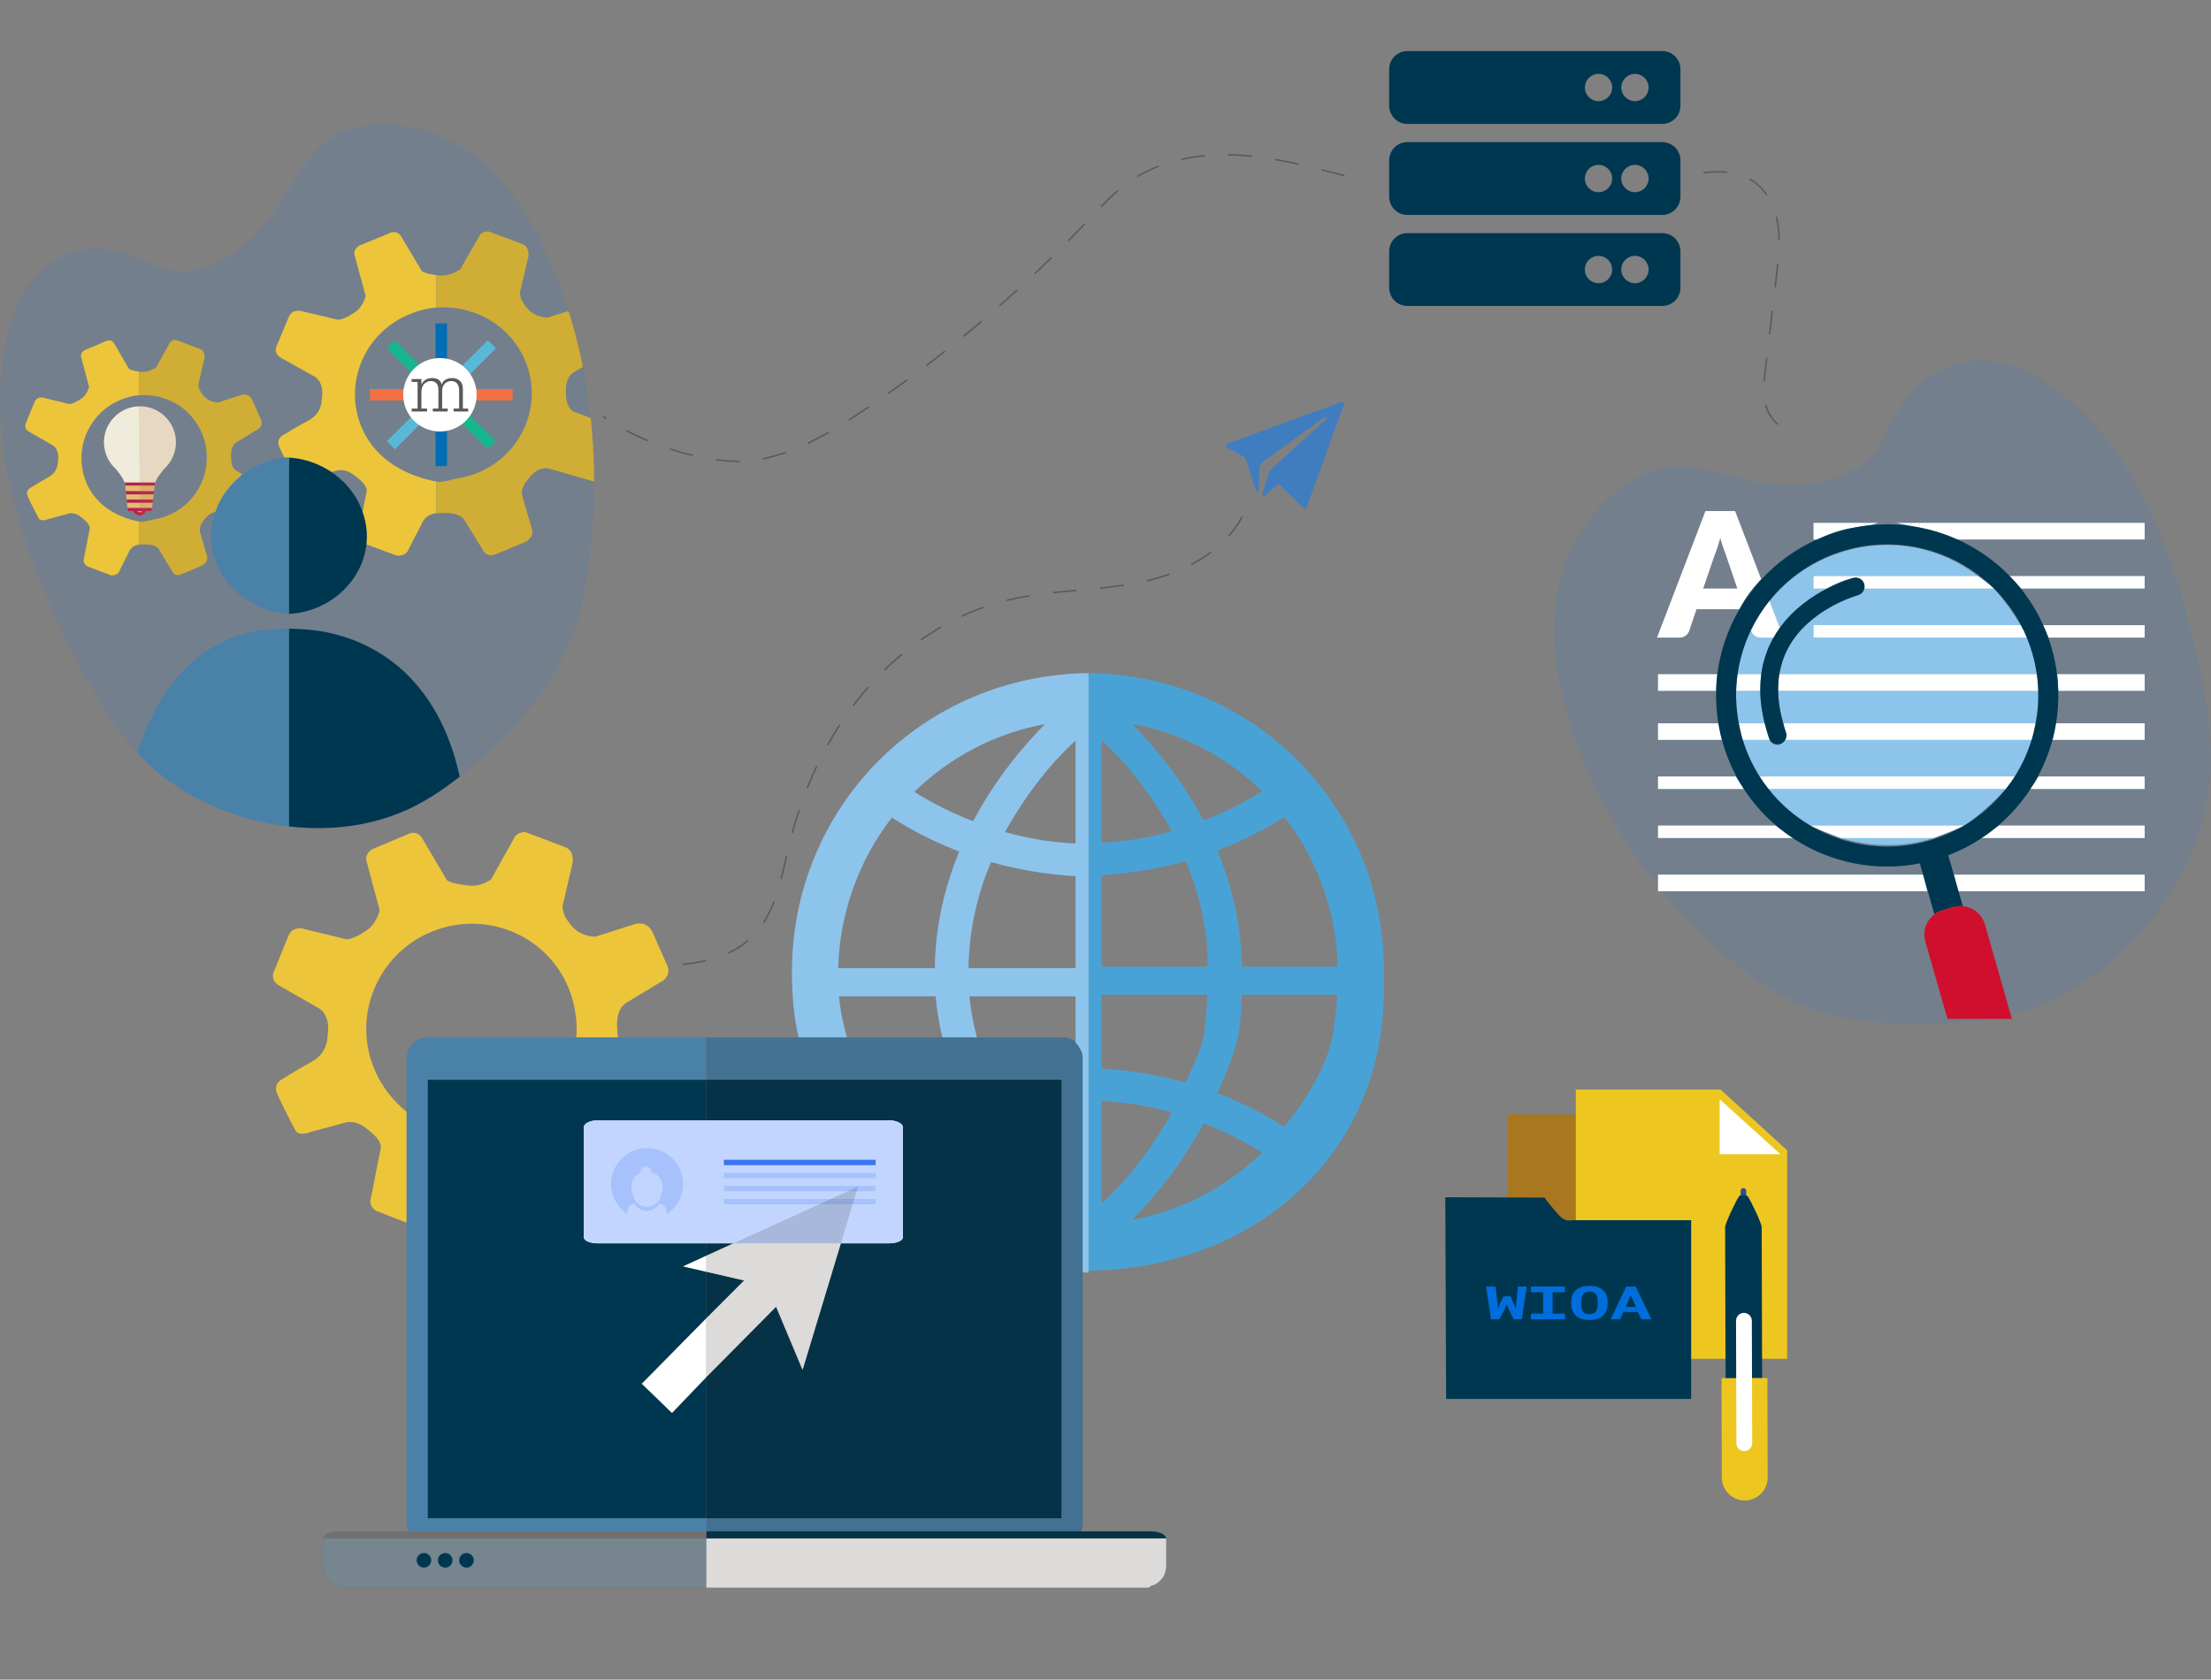 <?xml version="1.0" encoding="utf-8"?>
<!-- Generator: Adobe Illustrator 15.0.0, SVG Export Plug-In . SVG Version: 6.00 Build 0)  -->
<!DOCTYPE svg PUBLIC "-//W3C//DTD SVG 1.1//EN" "http://www.w3.org/Graphics/SVG/1.1/DTD/svg11.dtd">
<svg version="1.1" id="Layer_1" xmlns="http://www.w3.org/2000/svg" xmlns:xlink="http://www.w3.org/1999/xlink" x="0px" y="0px"
	 width="1121.04px" height="851.8px" viewBox="0 0 1121.04 851.8" enable-background="new 0 0 1121.04 851.8" xml:space="preserve">
<rect x="0" y="0" width="1121.04" height="851.8" fill="#808080" stroke="none"/>
<g id="_x38_13c2686-e70f-4fb0-bf6b-a2eb7b1db384">
	<title>interaction design</title>
	<path opacity="0.1" fill="#007BFF" enable-background="new    " d="M1119.76,402.74c0,0,0,0.08,0,0.12
		c-0.004,0.02-0.004,0.04,0,0.06c0,0.29-0.08,0.58-0.131,0.87c-0.369,2.36-0.809,4.729-1.34,7.1
		c-3.609,16.19-11,32.231-20.889,46.731c-0.393,0.559-0.781,1.119-1.184,1.67c-0.76,1.09-1.527,2.16-2.316,3.23
		c-0.553,0.729-1.104,1.459-1.67,2.189c-3.887,5.041-8.072,9.84-12.541,14.369c-2.439,2.461-5,4.84-7.529,7.111l-1.121,1
		c-1.379,1.197-2.779,2.363-4.199,3.5c-0.609,0.486-1.23,1-1.85,1.447l-1.08,0.84l-0.771,0.57c-0.689,0.529-1.389,1-2.1,1.549
		l-0.5,0.354c-1.67,1.188-3.35,2.34-5.059,3.449c-3.648,2.361-7.416,4.531-11.291,6.5c-1.793,0.912-3.598,1.77-5.41,2.568
		c-2.199,0.98-4.416,1.877-6.65,2.689c-0.6,0.23-1.209,0.439-1.82,0.66c-1.709,0.59-3.439,1.141-5.158,1.641l-0.881,0.26
		l-0.439,0.119l0,0l-1.061,0.291c-5.145,1.395-10.367,2.48-15.641,3.26l-0.859,0.131l-0.449,0.068c-6.691,1-13.361,1.5-20,1.83
		c-9.145,0.5-18.309,0.5-27.451,0l-2.5-0.17h-0.449c-1.729-0.129-3.461-0.289-5.18-0.469c-1-0.102-2-0.211-3-0.34
		c-1.52-0.182-3-0.391-4.541-0.611h-0.07l-1.447-0.229c-1.312-0.211-2.602-0.432-3.893-0.691l-1.318-0.24l-2-0.41l-0.391-0.08
		c-4.188-0.896-8.295-1.992-12.318-3.277l-0.922-0.312c-2.92-0.973-5.785-2.057-8.6-3.25c-2.088-0.896-4.137-1.854-6.15-2.869
		c-2.881-1.461-5.688-3.027-8.42-4.711c-3.818-2.34-7.52-4.857-11.1-7.559c-4.711-3.51-9.24-7.291-13.641-11.211l-0.91-0.82
		l-1.66-1.5c-22.607-20.443-41.586-44.572-56.129-71.359c-1.521-2.841-2.994-5.728-4.422-8.659c-0.439-0.9-0.869-1.801-1.299-2.71
		c-0.037-0.071-0.07-0.146-0.1-0.222l-0.66-1.398c-1.801-3.88-3.5-7.852-5.1-11.87l-0.721-1.82l-1.119-2.938l-0.451-1.23
		c-1.379-3.732-2.666-7.517-3.859-11.35c-0.201-0.66-0.41-1.32-0.609-2c-0.635-2.08-1.238-4.174-1.811-6.28
		c-0.531-1.94-1-3.91-1.51-5.9c-0.08-0.31-0.15-0.618-0.221-0.938c-4-16.88-5.709-35.12-1.65-53.63c0.27-1.26,0.57-2.52,0.91-3.77
		c0.479-1.87,1-3.74,1.66-5.61c0.141-0.44,0.291-0.88,0.438-1.32l0.182-0.48c0-0.11,0.068-0.23,0.109-0.34
		c0.033-0.063,0.059-0.13,0.07-0.2c0.35-0.92,0.699-1.84,1.08-2.77c0.379-0.93,0.779-1.85,1.189-2.77l0,0l0.061-0.13
		c0-0.12,0.109-0.23,0.16-0.35c0.328-0.72,0.67-1.44,1-2.14l0.359-0.72l0.1-0.36c0.189-0.37,0.391-0.75,0.59-1.11
		c2.74-5.201,5.982-10.121,9.68-14.69c2.057-2.545,4.262-4.966,6.602-7.25c3.529-3.487,7.416-6.598,11.592-9.28
		c0.666-0.4,1.307-0.79,1.92-1.17c5.326-3.207,11.225-5.346,17.369-6.3c7.938-1.12,15.391,0.17,22.641,1.9l0.729,0.18
		c1.221,0.29,2.441,0.6,3.65,0.91c4.23,1.07,8.49,2.18,12.791,3.13c4,0.89,8,1.65,12.129,2.18c4.16,0.542,8.355,0.776,12.551,0.7
		c0.619,0,1.26,0,1.891-0.06c7.725-0.36,15.334-2.03,22.5-4.94c5.488-2.191,10.469-5.482,14.639-9.67
		c0.801-0.827,1.555-1.695,2.262-2.6l0,0c1.223-1.559,2.285-3.233,3.182-5c0.279-0.53,0.549-1.07,0.809-1.6l0,0
		c0.1-0.18,0.201-0.38,0.301-0.57l0,0l1.529-3l0,0c0.061-0.11,0.111-0.22,0.17-0.32c0.74-1.43,1.48-2.84,2.24-4.22
		c2.959-5.726,6.592-11.077,10.82-15.94l0,0c4.438-4.979,9.924-8.916,16.061-11.53c1-0.43,2-0.84,3.109-1.22
		c4.652-1.649,9.545-2.524,14.479-2.59c0.592,0,1.16,0,1.73,0c4.904,0.146,9.762,1.005,14.42,2.55l0,0
		c7.08,2.408,13.758,5.867,19.809,10.26c9.199,6.52,17.535,14.177,24.812,22.79c0.58,0.68,1.16,1.38,1.729,2.08
		c6.221,7.668,11.77,15.854,16.592,24.47c14.459,25.62,23.938,55.63,30.777,86.188l0.33,1.46c0.16,0.722,0.32,1.44,0.471,2.15
		c0.32,1.479,0.641,3,0.939,4.43c0.23,1.091,0.461,2.19,0.68,3.28l0,0c0.16,0.79,0.32,1.57,0.473,2.37c0.1,0.49,0.197,1,0.287,1.49
		c1.645,8.181,2.855,16.44,3.633,24.75c0,0.31,0,0.62,0.068,0.93C1121.413,382.269,1121.165,392.567,1119.76,402.74z"/>
	<path opacity="0.1" fill="#007BFF" enable-background="new    " d="M0.03,206.81c0,0.93,0,1.86,0.07,2.8
		c0.38,10.196,1.558,20.347,3.52,30.36c5.73,29.8,17.7,59.6,31.86,88c0.23,0.45,0.46,0.9,0.68,1.352c0.34,0.67,0.67,1.34,1,2
		c0.667,1.373,1.36,2.732,2.08,4.08l1.57,3l0,0c0.37,0.72,0.76,1.438,1.14,2.17c0.23,0.438,0.47,0.89,0.72,1.34
		c3.913,7.466,8.202,14.729,12.85,21.76l0.53,0.78c5.829,8.766,12.662,16.82,20.36,24c13.54,12.45,30.74,21.45,49.11,26.59
		c0.62,0.18,1.24,0.34,1.87,0.51c1.2,0.312,2.42,0.61,3.64,0.9c0.84,0.2,1.68,0.39,2.53,0.56c5.858,1.257,11.795,2.115,17.77,2.57
		c3.24,0.25,6.49,0.37,9.72,0.37h1.4c3.992-0.032,7.981-0.267,11.95-0.7l0.57-0.07c10.761-1.151,21.275-3.981,31.16-8.39
		c1.58-0.707,3.13-1.457,4.65-2.25l0.78-0.4l0.38-0.21l0,0c5.091-2.718,9.989-5.78,14.66-9.17c5.45-3.91,10.59-8.148,15.56-12.51
		c7.418-6.455,14.431-13.362,21-20.68l0.3-0.33c2.82-3.182,5.51-6.447,8.07-9.8v-0.062c1.78-2.34,3.487-4.724,5.12-7.148
		c0.08-0.102,0.15-0.21,0.23-0.33c2.39-3.57,4.61-7.23,6.63-11l0.46-0.87c1.46-2.76,2.793-5.567,4-8.42
		c6.92-16.08,10-33.49,11.69-50.94c3.45-35.26,1.44-71.59-7.89-106.86c-1.26-4.773-2.657-9.523-4.19-14.25
		c-0.21-0.63-0.41-1.27-0.63-1.9c-0.33-1-0.68-2-1-3.05c-0.14-0.42-0.29-0.85-0.44-1.27c-1.333-3.84-2.776-7.656-4.33-11.45l-0.81-2
		c-0.85-2-1.72-4.09-2.63-6.12c-0.83-1.87-1.69-3.75-2.59-5.61c-0.15-0.3-0.29-0.59-0.43-0.89c-7.7-15.81-17.8-31.18-32.16-42.77
		c-1-0.79-2-1.56-3-2.31c-1.5-1.12-3.05-2.193-4.65-3.22l-1.13-0.72l-0.42-0.26l-0.3-0.18l-0.17-0.1c-0.81-0.49-1.64-1-2.47-1.42
		s-1.7-0.9-2.56-1.33l0,0h-0.12l-0.34-0.16c-0.67-0.34-1.35-0.66-2-1l-0.7-0.31l-0.27-0.12l-1.13-0.47
		c-5.13-2.146-10.473-3.746-15.94-4.77c-3.027-0.564-6.086-0.938-9.16-1.12c-4.657-0.286-9.331-0.035-13.93,0.75
		c-0.7,0.12-1.39,0.25-2.08,0.4c-5.813,1.18-11.314,3.564-16.15,7c-6.29,4.56-10.73,10.67-14.76,17l-0.41,0.64
		c-0.68,1.07-1.34,2.14-2,3.21c-2.31,3.74-4.62,7.5-7.06,11.19c-2.26,3.42-4.63,6.78-7.19,10c-2.574,3.247-5.381,6.302-8.4,9.14
		c-0.45,0.42-0.91,0.84-1.38,1.25c-5.563,4.953-11.967,8.872-18.91,11.57c-6.28,2.35-13,3.41-19.53,2.05l0,0
		c-1.85-0.377-3.654-0.954-5.38-1.72c-3.26-1.44-6.45-2.85-9.59-4.1c-5.604-2.413-11.496-4.094-17.53-5l0,0
		c-6.234-0.834-12.578-0.148-18.49,2c-1,0.35-1.95,0.75-2.94,1.19c-4.363,1.941-8.361,4.617-11.82,7.91
		c-0.41,0.39-0.81,0.79-1.21,1.19c-8.75,8.94-13.57,21.31-16.16,33.41C0.868,183.5-0.222,195.15,0.03,206.81z"/>
	
		<path opacity="0.3" fill="none" stroke="#000000" stroke-width="0.75" stroke-miterlimit="10" stroke-dasharray="12" enable-background="new    " d="
		M681.7,89.12c-18.25-4.87-36.68-9.76-55.561-10.54c-18.879-0.78-38.488,2.88-53.898,13.8c-7.711,5.46-14.111,12.53-20.601,19.41
		c-34.456,36.519-72.919,69.037-114.658,96.94c-16.812,11.23-34.78,21.94-54.812,24.73c-20.03,2.79-53.816-6.394-76.483-22.394"/>
	<path fill="#003750" d="M842.809,62.84H713.581c-5.098,0-9.23-4.132-9.23-9.23V35.15c-0.012-5.098,4.113-9.239,9.209-9.25
		c0.01,0,0.016,0,0.021,0h129.229c5.1,0,9.23,4.132,9.23,9.23v18.48C852.04,58.708,847.907,62.84,842.809,62.84z M828.959,37.46
		c-3.82,0.006-6.914,3.108-6.91,6.93c0.006,3.822,3.109,6.916,6.932,6.91c3.816-0.005,6.908-3.102,6.908-6.92
		c0-3.822-3.098-6.92-6.92-6.92C828.967,37.46,828.963,37.46,828.959,37.46z M810.5,37.46c-3.822,0-6.92,3.098-6.92,6.92
		c0,3.822,3.098,6.92,6.92,6.92s6.92-3.098,6.92-6.92l0,0c0-3.814-3.086-6.909-6.9-6.92H810.5z M842.809,109H713.581
		c-5.1-0.005-9.23-4.141-9.23-9.24V81.3c0-5.097,4.135-9.23,9.23-9.23h129.229c5.1,0,9.23,4.133,9.23,9.23v18.46
		C852.04,104.859,847.909,108.995,842.809,109z M828.959,83.61c-3.826,0-6.93,3.103-6.93,6.93s3.104,6.93,6.93,6.93
		c3.828,0,6.93-3.103,6.93-6.93c0-0.003,0-0.007,0-0.01c0-3.822-3.098-6.92-6.92-6.92C828.967,83.61,828.963,83.61,828.959,83.61z
		 M810.5,83.61c-3.828-0.005-6.936,3.093-6.941,6.92c-0.004,3.827,3.094,6.934,6.922,6.939c3.826,0.005,6.934-3.093,6.939-6.92
		c0-0.006,0-0.013,0-0.02c0-3.814-3.086-6.909-6.9-6.92H810.5z M842.809,155.15H713.581c-5.098,0-9.23-4.132-9.23-9.23v-18.46
		c0-5.098,4.135-9.23,9.23-9.23h129.229c5.1,0,9.23,4.132,9.23,9.23v18.44c0.012,5.098-4.111,9.239-9.209,9.25
		C842.823,155.15,842.817,155.15,842.809,155.15z M828.959,129.76c-3.826,0-6.93,3.103-6.93,6.93c0,3.828,3.104,6.93,6.93,6.93
		c3.828,0,6.93-3.103,6.93-6.93l0,0c0.006-3.822-3.088-6.924-6.908-6.93C828.973,129.76,828.967,129.76,828.959,129.76z
		 M810.5,129.76c-3.828-0.005-6.936,3.093-6.941,6.92c-0.004,3.827,3.094,6.934,6.922,6.94c3.826,0.005,6.934-3.093,6.939-6.92
		c0-0.003,0-0.007,0-0.01c0.006-3.818-3.082-6.919-6.9-6.93H810.5z"/>
	
		<path opacity="0.3" fill="none" stroke="#000000" stroke-width="0.75" stroke-miterlimit="10" stroke-dasharray="12" enable-background="new    " d="
		M863.731,87.55c8.289-0.89,17.158-0.64,24.27,3.73c7.529,4.63,11.879,13.27,13.34,22c1.459,8.729,0.439,17.65-0.6,26.43l-5.6,47.36
		c-0.791,6.63-1.551,13.53,0.6,19.86c2.148,6.33,8.1,11.89,14.75,11.3"/>
	
		<path opacity="0.3" fill="none" stroke="#000000" stroke-width="0.75" stroke-miterlimit="10" stroke-dasharray="12" enable-background="new    " d="
		M322.09,489.599c21.35,0.531,45.42,0,60.17-15.439c11.2-11.719,13.83-28.891,17.602-44.66c6.81-28.468,19.188-55.87,38-78.32
		c18.81-22.448,44.198-39.75,72.62-46.729c22.84-5.62,46.858-4.56,69.818-9.61c22.961-5.05,46.541-18.66,52.893-41.3"/>
	<path opacity="0.5" fill="#007BFF" enable-background="new    " d="M680,203.95l-57.611,21c-0.582,0.222-0.875,0.874-0.654,1.458
		c0.084,0.222,0.236,0.412,0.436,0.542l8.6,4.77c0.49,0.287,0.85,0.753,1,1.3l4.932,15.6c0,0.66,1.201,1,1.311,0.36l0.689-12.2
		c0.199-0.881,0.662-1.681,1.33-2.29l31.66-23c0.186-0.125,0.42-0.154,0.631-0.08c0.328,0.132,0.484,0.504,0.354,0.832
		c-0.035,0.086-0.088,0.164-0.156,0.228l-28.148,25.67c-0.607,0.637-1.051,1.413-1.289,2.26l-3,10.19c0,0.92,0.639,1.37,1.34,0.64
		l6-5.27c0.424-0.428,1.113-0.432,1.541-0.008c0.004,0.002,0.006,0.005,0.008,0.008l11.82,11.6c0.424,0.42,1.105,0.417,1.527-0.006
		c0.111-0.114,0.197-0.252,0.254-0.404l18.709-51.72c0.223-0.559-0.051-1.193-0.607-1.417c-0.248-0.099-0.521-0.104-0.771-0.014
		L680,203.95z"/>
</g>
<path fill="#ECC53B" d="M264.479,152.162c-0.782-1.697-1.194-3.618-0.506-5.43l3.879-16.36l-3.879,16.36
	C263.286,148.543,263.697,150.466,264.479,152.162z"/>
<path fill="#ECC53B" d="M242.854,119.994l-9.771,17.067c0,0-0.032,0.025-0.039,0.028c0.005-0.003,0.039-0.028,0.039-0.028
	L242.854,119.994z"/>
<path fill="#ECC53B" d="M222.459,244.461c-16.535-2.938-31.943-11.296-38.867-27.16c-9.731-22.23,0.854-48.289,23.638-57.76
	c4.976-2.077,9.523-3.321,14.63-3.584l-0.599-0.167v-16.218c0-0.014,0.44-0.01,0.358-0.025c0,0-6.261-0.608-7.786-2.151
	c0,0-9.747-16.302-10.223-17.144c0,0-1.762-3.713-5.594-2.222l-15.884,6.531c0,0-3.182,1.949-2.382,4.751l5.669,20.768
	c0,0-1.2,5.077-4.889,7.865c0,0-6.475,4.679-9.609,4.11l-17.38-4.117c0,0-5.028-1.76-7.011,2.503l-6.504,15.628
	c0,0-1.255,3.236,2.186,5.242l17.078,9.55c0,0,5.438,2.427,3.839,11.737c0,0,0.323,6.836-6.586,10.549
	c-6.91,3.717-12.858,7.443-12.858,7.443s-3.811,1.791-2.164,5.8c1.643,4.004,7.796,15.397,7.796,15.397s1.141,2.855,6.639,0.778
	l15.015-3.965c0,0,4.351-1.289,8.98,2.716c0,0,6.451,4.288,5.981,7.825l-4.183,20.699c0,0-1.362,3.488,2.709,5.744l16.814,6.235
	c0,0,4.682,0.44,5.925-3.306l6.716-13.046c0,0,1.33-4.501,7.35-5.207v-15.803h1.196V244.461z"/>
<path fill="#5EA4D2" d="M233.141,137.089c-0.2,0.16-4.569,3.545-10.589,2.483v0.001
	C228.571,140.635,232.944,137.248,233.141,137.089z"/>
<path opacity="0.14" fill="#211915" enable-background="new    " d="M233.141,137.089c-0.2,0.16-4.569,3.545-10.589,2.483v0.001
	C228.571,140.635,232.944,137.248,233.141,137.089z"/>
<path fill="#5EA4D2" d="M243.4,119.075c1.065-1.313,2.829-1.604,3.75-1.663C246.229,117.472,244.466,117.762,243.4,119.075z"/>
<path opacity="0.14" fill="#211915" enable-background="new    " d="M243.4,119.075c1.065-1.313,2.829-1.604,3.75-1.663
	C246.229,117.472,244.466,117.762,243.4,119.075z"/>
<path opacity="0.16" fill="#211915" enable-background="new    " d="M206.636,776.591c-0.012-3.061-0.056-0.361-0.056-0.549
	C206.581,776.232,206.625,773.533,206.636,776.591H171.38c-3.164,0-7.52,1.305-7.52,3.709v-0.521c0,0.014-0.145,0.383-0.154,0.383
	h194.463v-3.568H206.636V776.591z"/>
<path fill="#ECC53B" d="M189.952,542.558c-11.545-27.01,1.2-58.266,28.226-69.771c26.995-11.549,58.333,0.65,69.855,27.66
	c3.642,8.531,4.964,18.596,4.104,25.734h21.348c-0.351,0-0.577-2.633-0.517-4.637c0,0-1.325-9.754,4.932-13.184l17.17-10.389
	c0,0,5.634-2.488,3.225-8.418L331,473.07c0,0-2.369-6.443-9.326-4.359l-19.942,6.359c0,0-6.88-0.102-11.138-4.738
	c0,0-7.095-6.842-4.921-12.703l4.602-19.877c0,0,1.178-5.811-3.221-7.934l-20.621-7.822c0,0-4.432-0.268-5.809,3.146l-11.593,20.737
	c0,0-5.417,4.516-12.891,3.021c0,0-7.78-0.738-9.588-2.613c0,0-11.737-19.809-12.301-20.829c0,0-2.18-4.512-6.726-2.7l-18.886,7.935
	c0,0-3.796,2.365-2.849,5.771l6.714,25.23c0,0-1.43,6.168-5.803,9.557c0,0-7.684,5.684-11.401,4.992l-20.619-5.002
	c0,0-5.963-2.139-8.315,3.043l-7.717,18.988c0,0-1.488,3.932,2.594,6.367l20.259,11.604c0,0,6.451,2.947,4.553,14.26
	c0,0,0.383,8.305-7.813,12.818c-8.195,4.512-15.252,9.041-15.252,9.041s-4.519,2.176-2.566,7.047
	c1.948,4.861,9.249,18.707,9.249,18.707s1.352,3.471,7.874,0.943l17.81-4.814c0,0,5.161-1.568,10.652,3.299
	c0,0,7.653,5.209,7.096,9.506l-4.963,25.148c0,0-1.992,4.236,2.838,6.979l15.213,5.922v-56.193
	C199.559,558.515,193.681,551.31,189.952,542.558z"/>
<path fill="#8DC4EC" d="M551.969,341.346c-84.66,1.048-150.438,68.307-150.438,151.617c0,11.549,0.966,23.021,3.402,33.221h24.539
	c-1.996-7.141-3.428-13.771-4.08-20.91h49.04c0.56,7.141,1.71,13.771,3.392,20.91h17.542c-1.893-7.141-3.188-13.771-3.83-20.91
	h53.805v24.402c0,0.418,1.219,0.875,1.551,1.365c1.008,1.49,2.021,3.287,2.021,5.223v109.014c0,0.047,3.271,0.115,4.838,0.115
	c-0.652,0-1.778-0.041-1.778-0.049V341.346H551.969z M529.84,367.208c-11.003,11.125-25.13,27.802-36.45,49.271
	c-12.856-4.966-22.982-10.601-29.79-14.919C481.435,384.152,504.321,371.903,529.84,367.208z M474.408,481.042
	c-0.268,3.186-0.414,6.379-0.438,9.949h-48.967c0.659-28.051,10.711-55.293,27.204-76.336c7.416,4.758,19.055,11.37,34.157,17.213
	C480.288,446.544,475.799,462.99,474.408,481.042z M545.339,490.992h-54.291c0.049-3.57,0.146-5.766,0.365-8.473
	c1.245-16.492,5.285-31.818,11.066-45.334c12.761,3.721,28.578,6.34,42.858,7.168L545.339,490.992L545.339,490.992z
	 M545.339,427.789c-14.28-0.695-25.058-2.892-35.768-5.832c11.516-20.859,25.058-36.755,35.768-46.368V427.789z"/>
<path fill="#4981A9" d="M216.899,769.962V547.601h141.27v-21.42h-44.683h-21.348h-75.855c-5.158,0-10.094,4.924-10.094,10.08v27.645
	v56.193v154.598c0,0.188,0.794-1.164,0.805,1.895h151.175v-6.629H216.899z"/>
<polygon fill="#003750" points="216.899,547.601 216.899,769.962 358.169,769.962 358.169,698.328 340.941,716.527 325.228,701.757 
	358.169,668.535 358.169,644.955 346.372,642.232 358.169,636.814 358.169,547.601 "/>
<path fill="#FFFFFF" d="M591.452,794.021L591.452,794.021c0,1.938-0.588,3.734-1.596,5.227
	C590.864,797.755,591.452,795.958,591.452,794.021z"/>
<path fill="#FFFFFF" d="M583.991,803.173c2.434-0.498,4.521-1.939,5.865-3.928C588.512,801.234,586.424,802.675,583.991,803.173z"/>
<path opacity="0.16" fill="#49A2D5" stroke="#4981A9" stroke-miterlimit="10" enable-background="new    " d="M358.169,805.152
	v-24.99H165.457c0.009,0,0.022,0,0.031,0h-1.629v13.859c0,5.164,5.724,11.131,10.888,11.131h407.359
	c0.645,0,1.273-0.064,1.883-0.189c-0.607,0.125-1.238,0.189-1.883,0.189H358.169z M214.945,794.988c-2.04,0-3.688-1.65-3.688-3.686
	c0-2.039,1.649-3.699,3.688-3.699c2.038,0,3.692,1.66,3.692,3.699C218.637,793.337,216.982,794.988,214.945,794.988z
	 M225.737,794.988c-2.046,0-3.693-1.65-3.693-3.686c0-2.039,1.647-3.699,3.693-3.699c2.039,0,3.686,1.66,3.686,3.699
	C229.423,793.337,227.776,794.988,225.737,794.988z M236.527,794.988c-2.044,0-3.693-1.65-3.693-3.686
	c0-2.039,1.649-3.699,3.693-3.699c2.043,0,3.691,1.66,3.691,3.699C240.218,793.337,238.571,794.988,236.527,794.988z"/>
<path fill="#003750" d="M214.945,787.603c-2.04,0-3.688,1.658-3.688,3.699c0,2.035,1.649,3.684,3.688,3.684
	c2.038,0,3.692-1.648,3.692-3.684C218.637,789.263,216.982,787.603,214.945,787.603z"/>
<path fill="#003750" d="M225.737,787.603c-2.046,0-3.693,1.658-3.693,3.699c0,2.035,1.647,3.684,3.693,3.684
	c2.039,0,3.686-1.648,3.686-3.684C229.423,789.263,227.776,787.603,225.737,787.603z"/>
<path fill="#003750" d="M236.527,787.603c-2.044,0-3.693,1.658-3.693,3.699c0,2.035,1.649,3.684,3.693,3.684
	c2.043,0,3.691-1.648,3.691-3.684C240.218,789.263,238.571,787.603,236.527,787.603z"/>
<polygon fill="#FFFFFF" points="346.372,642.232 358.169,644.955 358.169,636.814 "/>
<polygon fill="#FFFFFF" points="325.499,701.757 340.669,716.527 358.169,698.328 358.169,668.535 "/>
<polygon fill="#003750" points="359.254,526.181 404.934,526.181 404.934,526.181 "/>
<polygon opacity="0.16" fill="#211915" enable-background="new    " points="359.254,526.181 404.934,526.181 404.934,526.181 "/>
<path fill="#003750" d="M539.178,526.181c2.587,0,6.161,1.494,6.161,3.193v-0.148C545.339,527.527,541.765,526.181,539.178,526.181
	h-43.812l0,0H539.178z"/>
<path opacity="0.16" fill="#211915" enable-background="new    " d="M539.178,526.181c2.587,0,6.161,1.494,6.161,3.193v-0.148
	C545.339,527.527,541.765,526.181,539.178,526.181h-43.812l0,0H539.178z"/>
<rect x="453.648" y="502.007" fill="#003750" width="0" height="48.35"/>
<rect x="453.648" y="502.007" opacity="0.16" fill="#211915" enable-background="new    " width="0" height="48.35"/>
<rect x="486.594" y="517.412" fill="#8DC4EC" width="0" height="17.543"/>
<rect x="486.594" y="517.412" opacity="0.16" fill="#211915" enable-background="new    " width="0" height="17.543"/>
<path fill="#8DC4EC" d="M546.924,531.041c-0.332-0.49-0.71-0.947-1.127-1.365l0,0C546.214,530.093,546.592,530.548,546.924,531.041z
	"/>
<path opacity="0.16" fill="#211915" enable-background="new    " d="M546.924,531.041c-0.332-0.49-0.71-0.947-1.127-1.365l0,0
	C546.214,530.093,546.592,530.548,546.924,531.041z"/>
<rect x="417.204" y="513.914" fill="#8DC4EC" width="0" height="24.537"/>
<rect x="417.204" y="513.914" opacity="0.16" fill="#211915" enable-background="new    " width="0" height="24.537"/>
<path fill="#4981A9" d="M547.119,531.041c-0.332-0.49-0.809-1.316-1.225-1.736c-1.692-1.697-4.13-3.123-6.717-3.123h-43.812h-17.542
	h-48.352h-24.538h-46.765v21.42H538.2v222.361H358.17v6.629h190.296c0.011-3.059,0.444-1.707,0.444-1.895V645.275V536.261
	C548.91,534.328,548.126,532.531,547.119,531.041z"/>
<path opacity="0.16" fill="#211915" enable-background="new    " d="M547.119,531.041c-0.332-0.49-0.809-1.316-1.225-1.736
	c-1.692-1.697-4.13-3.123-6.717-3.123h-43.812h-17.542h-48.352h-24.538h-46.765v21.42H538.2v222.361H358.17v6.629h190.296
	c0.011-3.059,0.444-1.707,0.444-1.895V645.275V536.261C548.91,534.328,548.126,532.531,547.119,531.041z"/>
<polygon fill="#003750" points="435.041,601.761 406.712,694.607 393.399,662.664 358.169,698.328 358.169,769.962 538.2,769.962 
	538.2,547.601 358.169,547.601 358.169,636.814 "/>
<polygon opacity="0.16" fill="#211915" enable-background="new    " points="435.041,601.761 406.712,694.607 393.399,662.664 
	358.169,698.328 358.169,769.962 538.2,769.962 538.2,547.601 358.169,547.601 358.169,636.814 "/>
<polygon fill="#003750" points="358.169,644.955 358.169,668.535 377.325,649.375 "/>
<polygon opacity="0.16" fill="#211915" enable-background="new    " points="358.169,644.955 358.169,668.535 377.325,649.375 "/>
<path fill="#FFFFFF" d="M591.393,780.162H358.169v24.99h223.937c0.646,0,1.275-0.959,1.885-1.084
	c2.434-0.496,4.418-2.387,5.76-4.373c1.006-1.49,1.488-3.736,1.488-5.674v-13.658l0,0v-0.02
	C591.241,780.357,591.385,780.162,591.393,780.162z"/>
<path opacity="0.16" fill="#211915" enable-background="new    " d="M591.393,780.162H358.169v24.99h223.937
	c0.646,0,1.275-0.959,1.885-1.084c2.434-0.496,4.418-2.387,5.76-4.373c1.006-1.49,1.488-3.736,1.488-5.674v-13.658l0,0v-0.02
	C591.241,780.357,591.385,780.162,591.393,780.162z"/>
<path fill="#003750" d="M358.169,776.591v3.57h233.226c-0.012,0-0.154-0.371-0.154-0.383v0.52c0-2.404-4.355-3.707-7.521-3.707
	h-35.254c0.011-3.061,0.055-0.361,0.055-0.549c0,0.188-0.044-2.512-0.056,0.549H358.169L358.169,776.591z"/>
<path opacity="0.16" fill="#211915" enable-background="new    " d="M358.169,776.591v3.57h233.226
	c-0.012,0-0.154-0.371-0.154-0.383v0.52c0-2.404-4.355-3.707-7.521-3.707h-35.254c0.011-3.061,0.055-0.361,0.055-0.549
	c0,0.188-0.044-2.512-0.056,0.549H358.169L358.169,776.591z"/>
<polygon fill="#FFFFFF" points="406.984,694.607 435.041,601.761 358.169,636.814 358.169,644.955 377.325,649.375 358.169,668.535 
	358.169,698.328 393.535,662.664 "/>
<g>
	<path fill="#49A2D5" d="M701.668,492.214c0-82.899-65.457-149.827-149.7-150.87c0,0,0,111.557,0,111.565v88.898
		c0,0.01,0,102.602,0,102.602c84.243-1.043,149.7-59.006,149.7-141.906c0-1.719-0.029-3.432-0.074-5.145
		C701.639,495.648,701.668,493.935,701.668,492.214z M677.833,482.146c-0.078,2.666,0.594,4.213,0.092,8.107h-48.338
		c-0.023-3.553-0.172-6.73-0.436-9.898c-1.387-17.965-5.854-34.33-11.898-48.934c15.029-5.812,26.611-12.393,33.99-17.127
		C666.057,433.197,675.625,457.134,677.833,482.146z M558.568,528.748v-24.283h53.54c0.062,7.27-1.691,20.811-1.691,20.811
		c-1.967,8.389-5.154,14.309-9.201,23.77c-12.697-3.703-28.438-6.309-42.646-7.133L558.568,528.748L558.568,528.748z
		 M639.905,401.264c-6.773,4.299-16.85,9.905-29.645,14.847c-11.264-21.364-25.32-37.958-36.27-49.029
		C599.383,371.753,622.159,383.941,639.905,401.264z M558.568,375.421c10.655,9.564,24.133,25.382,35.59,46.139
		c-10.656,2.925-21.381,5.112-35.59,5.803V375.421z M558.568,443.845c14.209-0.824,29.948-3.43,42.645-7.133
		c5.623,13.141,9.58,28.004,10.916,43.986c-0.119,3.145,0.621,4.83-0.021,9.555h-53.54v-24.281V443.845L558.568,443.845z
		 M558.568,610.335v-51.943c14.209,0.691,24.934,2.879,35.59,5.805C582.702,584.953,569.223,600.771,558.568,610.335z
		 M573.991,618.673c10.949-11.068,25.006-27.664,36.27-49.027c12.795,4.939,22.869,10.547,29.645,14.846
		C622.159,601.814,599.383,614.001,573.991,618.673z M651.243,571.46c-7.379-4.734-18.961-11.314-33.99-17.127
		c6.047-14.605,10.512-22.004,11.898-39.971c0.264-3.168,0.41-6.348,0.436-9.898h48.338c0.17,5.277-2.156,20.809-2.156,20.809
		C671.75,542.423,663.202,556.203,651.243,571.46z"/>
</g>
<path fill="#ECC53B" d="M76.81,272.371c-0.374-0.104-0.749-0.179-1.11-0.234C76.062,272.192,76.437,272.268,76.81,272.371z"/>
<path fill="#ECC53B" d="M74.798,261.162c-0.078,0.006-0.156,0.009-0.233,0.012C74.643,261.171,74.72,261.167,74.798,261.162z"/>
<path fill="#ECC53B" d="M111.722,233.47c-0.035,1.159,0.1,2.104,0.319,2.866C111.822,235.574,111.687,234.629,111.722,233.47
	c0-0.001-0.068-0.509-0.061-1.264C111.654,232.961,111.722,233.47,111.722,233.47z"/>
<path fill="#ECC53B" d="M100.986,277.214c0.015,0.044,0.01,0.084,0.023,0.128C100.996,277.298,101.001,277.258,100.986,277.214
	l-2.887-10.044c0,0-0.181-0.381-0.266-1.016c0.085,0.635,0.266,1.016,0.266,1.016L100.986,277.214z"/>
<path fill="#ECC53B" d="M99.188,281.24l-9.267,3.944L99.188,281.24c0,0,0.6-0.404,1.134-1.073
	C99.788,280.835,99.188,281.24,99.188,281.24z"/>
<path fill="#ECC53B" d="M113.739,226.834c0.175-0.137,0.364-0.263,0.57-0.375l2.795-1.707l-2.795,1.707
	C114.104,226.572,113.915,226.697,113.739,226.834z"/>
<path fill="#ECC53B" d="M101.22,197.649c-0.555-1.232-0.847-2.628-0.359-3.944l2.751-11.883l-2.751,11.883
	C100.374,195.021,100.666,196.417,101.22,197.649z"/>
<path fill="#ECC53B" d="M85.633,284.163l-5.962-9.934c-0.539-0.826-1.39-1.351-2.305-1.682c0.915,0.332,1.766,0.856,2.305,1.682
	L85.633,284.163c0,0,0.609,1.422,2.266,1.497C86.242,285.585,85.633,284.163,85.633,284.163z"/>
<path fill="#ECC53B" d="M97.833,266.154c-0.028-0.211-0.045-0.451-0.042-0.714C97.788,265.703,97.805,265.943,97.833,266.154z"/>
<path fill="#ECC53B" d="M106.384,257.656c-3.992-0.95-6.88,3.799-6.88,3.799c-1.01,1.126-1.46,2.212-1.628,3.128
	c0.168-0.917,0.618-2.002,1.628-3.128C99.503,261.456,102.391,256.707,106.384,257.656l7.09,1.689l0,0L106.384,257.656z"/>
<path fill="#ECC53B" d="M85.885,174.284l-6.93,12.397c0,0-0.023,0.018-0.027,0.021c0.004-0.002,0.027-0.021,0.027-0.021
	L85.885,174.284z"/>
<path fill="#ECC53B" d="M71.421,264.69c-11.726-2.134-22.653-8.204-27.563-19.728c-6.901-16.147,0.606-35.075,16.763-41.953
	c3.528-1.509,6.753-2.412,10.375-2.604l-0.425-0.121v-11.78c0-0.01,0.312-0.007,0.254-0.018c0,0-4.44-0.441-5.521-1.562
	c0,0-6.912-11.841-7.25-12.452c0,0-1.25-2.697-3.967-1.614l-11.264,4.744c0,0-2.257,1.416-1.69,3.451l4.021,15.084
	c0,0-0.851,3.688-3.467,5.713c0,0-4.591,3.398-6.814,2.985l-12.326-2.99c0,0-3.565-1.278-4.972,1.818l-4.613,11.353
	c0,0-0.89,2.35,1.55,3.807l12.111,6.937c0,0,3.856,1.763,2.722,8.525c0,0,0.229,4.965-4.67,7.662
	c-4.9,2.699-9.118,5.406-9.118,5.406s-2.702,1.3-1.535,4.213c1.165,2.907,5.528,11.183,5.528,11.183s0.81,2.075,4.708,0.565
	l10.648-2.88c0,0,3.085-0.937,6.368,1.973c0,0,4.575,3.114,4.242,5.684l-2.966,15.035c0,0-0.966,2.534,1.921,4.172l11.924,4.53
	c0,0,3.32,0.319,4.202-2.402l4.763-9.475c0,0,0.943-3.27,5.212-3.783V264.69H71.421z"/>
<path fill="#5EA4D2" d="M100.881,207.224c-0.312-0.233-0.613-0.5-0.892-0.805c0,0-0.016-0.014-0.042-0.041
	c0.026,0.026,0.042,0.041,0.042,0.041C100.268,206.724,100.568,206.991,100.881,207.224z"/>
<path opacity="0.14" fill="#211915" enable-background="new    " d="M100.881,207.224c-0.312-0.233-0.613-0.5-0.892-0.805
	c0,0-0.016-0.014-0.042-0.041c0.026,0.026,0.042,0.041,0.042,0.041C100.268,206.724,100.568,206.991,100.881,207.224z"/>
<path fill="#5EA4D2" d="M116.288,205.574c3.192-0.956,4.543,1.517,4.831,2.149C120.831,207.09,119.48,204.618,116.288,205.574
	l-10.458,3.333c0,0-1.41-0.022-3.011-0.631c1.602,0.609,3.011,0.631,3.011,0.631L116.288,205.574z"/>
<path opacity="0.14" fill="#211915" enable-background="new    " d="M116.288,205.574c3.192-0.956,4.543,1.517,4.831,2.149
	C120.831,207.09,119.48,204.618,116.288,205.574l-10.458,3.333c0,0-1.41-0.022-3.011-0.631c1.602,0.609,3.011,0.631,3.011,0.631
	L116.288,205.574z"/>
<path fill="#5EA4D2" d="M123.313,220.963l-6.209,3.79L123.313,220.963c0,0,1.155-0.519,1.712-1.667
	C124.468,220.444,123.313,220.963,123.313,220.963z"/>
<path opacity="0.14" fill="#211915" enable-background="new    " d="M123.313,220.963l-6.209,3.79L123.313,220.963
	c0,0,1.155-0.519,1.712-1.667C124.468,220.444,123.313,220.963,123.313,220.963z"/>
<path fill="#5EA4D2" d="M78.996,186.701c-0.142,0.116-3.241,2.575-7.509,1.804v0.001C75.755,189.276,78.856,186.816,78.996,186.701z
	"/>
<path opacity="0.14" fill="#211915" enable-background="new    " d="M78.996,186.701c-0.142,0.116-3.241,2.575-7.509,1.804v0.001
	C75.755,189.276,78.856,186.816,78.996,186.701z"/>
<path fill="#5EA4D2" d="M99.161,205.494c0.279,0.345,0.521,0.609,0.67,0.766C99.682,206.104,99.439,205.839,99.161,205.494z"/>
<path opacity="0.14" fill="#211915" enable-background="new    " d="M99.161,205.494c0.279,0.345,0.521,0.609,0.67,0.766
	C99.682,206.104,99.439,205.839,99.161,205.494z"/>
<path fill="#5EA4D2" d="M111.662,232.206c0.008-0.906,0.124-2.165,0.594-3.323C111.786,230.041,111.67,231.3,111.662,232.206z"/>
<path opacity="0.14" fill="#211915" enable-background="new    " d="M111.662,232.206c0.008-0.906,0.124-2.165,0.594-3.323
	C111.786,230.041,111.67,231.3,111.662,232.206z"/>
<path fill="#5EA4D2" d="M86.271,173.617c0.756-0.954,2.006-1.165,2.66-1.208C88.278,172.452,87.027,172.663,86.271,173.617z"/>
<path opacity="0.14" fill="#211915" enable-background="new    " d="M86.271,173.617c0.756-0.954,2.006-1.165,2.66-1.208
	C88.278,172.452,87.027,172.663,86.271,173.617z"/>
<path fill="#5EA4D2" d="M98.27,204.241c0.197,0.32,0.403,0.617,0.602,0.881C98.673,204.857,98.467,204.561,98.27,204.241z"/>
<path opacity="0.14" fill="#211915" enable-background="new    " d="M98.27,204.241c0.197,0.32,0.403,0.617,0.602,0.881
	C98.673,204.857,98.467,204.561,98.27,204.241z"/>
<path fill="#5EA4D2" d="M114.139,239.281l2.42,1.403l0,0L114.139,239.281c0,0-1.438-0.658-2.098-2.944
	C112.701,238.623,114.139,239.281,114.139,239.281z"/>
<path opacity="0.14" fill="#211915" enable-background="new    " d="M114.139,239.281l2.42,1.403l0,0L114.139,239.281
	c0,0-1.438-0.658-2.098-2.944C112.701,238.623,114.139,239.281,114.139,239.281z"/>
<path fill="#5EA4D2" d="M101.042,278.819c-0.142,0.522-0.42,0.974-0.719,1.348C100.622,279.793,100.899,279.341,101.042,278.819z"/>
<path opacity="0.14" fill="#211915" enable-background="new    " d="M101.042,278.819c-0.142,0.522-0.42,0.974-0.719,1.348
	C100.622,279.793,100.899,279.341,101.042,278.819z"/>
<path fill="#5EA4D2" d="M112.852,227.774c-0.244,0.347-0.44,0.722-0.597,1.109C112.412,228.496,112.608,228.121,112.852,227.774z"/>
<path opacity="0.14" fill="#211915" enable-background="new    " d="M112.852,227.774c-0.244,0.347-0.44,0.722-0.597,1.109
	C112.412,228.496,112.608,228.121,112.852,227.774z"/>
<path fill="#5EA4D2" d="M97.791,265.44c0.004-0.264,0.029-0.55,0.084-0.856C97.82,264.89,97.795,265.176,97.791,265.44z"/>
<path opacity="0.14" fill="#211915" enable-background="new    " d="M97.791,265.44c0.004-0.264,0.029-0.55,0.084-0.856
	C97.82,264.89,97.795,265.176,97.791,265.44z"/>
<path fill="#5EA4D2" d="M101.042,278.819c0.12-0.449,0.122-0.948-0.032-1.478C101.165,277.871,101.162,278.37,101.042,278.819z"/>
<path opacity="0.14" fill="#211915" enable-background="new    " d="M101.042,278.819c0.12-0.449,0.122-0.948-0.032-1.478
	C101.165,277.871,101.162,278.37,101.042,278.819z"/>
<path fill="#5EA4D2" d="M73.021,272.025c-0.524-0.025-0.992,0.012-1.44,0.067l0,0C72.029,272.037,72.497,272,73.021,272.025
	c0,0,1.232-0.109,2.679,0.111C74.252,271.916,73.021,272.025,73.021,272.025z"/>
<path opacity="0.14" fill="#211915" enable-background="new    " d="M73.021,272.025c-0.524-0.025-0.992,0.012-1.44,0.067l0,0
	C72.029,272.037,72.497,272,73.021,272.025c0,0,1.232-0.109,2.679,0.111C74.252,271.916,73.021,272.025,73.021,272.025z"/>
<path fill="#5EA4D2" d="M125.025,219.295c0.333-0.689,0.454-1.604-0.021-2.771l-3.825-8.658l3.825,8.658
	C125.479,217.691,125.36,218.607,125.025,219.295z"/>
<path opacity="0.14" fill="#211915" enable-background="new    " d="M125.025,219.295c0.333-0.689,0.454-1.604-0.021-2.771
	l-3.825-8.658l3.825,8.658C125.479,217.691,125.36,218.607,125.025,219.295z"/>
<path fill="#ECC53B" d="M111.093,259.711l8.082,1.925c-0.137-0.774-0.276-1.546-0.357-2.34c-0.674-6.765,0.813-13.265,3.875-18.934
	l-2.759-1.599c0,0-1.64-0.75-2.392-3.357c-0.25-0.869-0.403-1.946-0.364-3.268c0,0-0.078-0.579-0.069-1.44
	c0.01-1.034,0.141-2.468,0.677-3.789c0.179-0.44,0.402-0.868,0.68-1.264c0.28-0.396,0.613-0.759,1.013-1.071
	c0.2-0.157,0.415-0.3,0.649-0.428l3.187-1.946l7.077-4.32c0,0,1.317-0.592,1.952-1.901c0.381-0.786,0.517-1.83-0.022-3.159
	l-4.362-9.871c0,0-0.022-0.061-0.069-0.163c-0.328-0.721-1.867-3.54-5.507-2.45l-11.921,3.799c0,0-1.607-0.024-3.434-0.72
	c-0.73-0.279-1.496-0.663-2.208-1.198c-0.356-0.268-0.699-0.571-1.017-0.918c0,0-0.016-0.017-0.048-0.047
	c-0.031-0.03-0.075-0.077-0.133-0.135c-0.169-0.178-0.445-0.479-0.764-0.873c-0.105-0.133-0.216-0.273-0.33-0.425
	c-0.226-0.301-0.461-0.638-0.685-1.004c-0.225-0.366-0.439-0.758-0.624-1.168c-0.555-1.232-0.847-2.628-0.36-3.944l2.751-11.883
	c0,0,0.704-3.475-1.925-4.743l-12.329-4.676c0,0-0.166-0.01-0.426,0.007c-0.654,0.042-1.904,0.252-2.66,1.207
	c-0.152,0.191-0.284,0.412-0.388,0.667l-6.93,12.397c0,0-0.446,0.018-0.45,0.021c-0.141,0.115-3.664,2.575-7.932,1.805v11.957
	c0,0,2.884-0.312,5.447,0.062c2.375,0,6.337,1.229,7.03,1.46c0.126,0.042,0.276,0.026,0.401,0.069
	c1.949,0.675,3.84,1.506,5.627,2.547c0.255,0.148,0.521,0.272,0.771,0.428c0.44,0.273,0.871,0.556,1.297,0.851
	c0.348,0.239,0.692,0.48,1.03,0.732c0.375,0.281,0.745,0.562,1.106,0.858c0.417,0.341,0.817,0.699,1.215,1.062
	c0.274,0.25,0.558,0.487,0.822,0.746c0.637,0.622,1.248,1.274,1.835,1.954c0.194,0.226,0.375,0.466,0.564,0.698
	c0.419,0.514,0.827,1.04,1.216,1.583c0.196,0.276,0.387,0.557,0.575,0.84c0.372,0.558,0.726,1.133,1.065,1.72
	c0.152,0.264,0.311,0.524,0.456,0.794c0.465,0.86,0.905,1.74,1.297,2.658c5.171,12.114,2.242,25.647-6.357,34.564
	c-1.434,1.487-3.024,2.845-4.76,4.047c-1.738,1.202-3.62,2.248-5.639,3.111c-1.106,0.471-2.226,0.863-3.352,1.201
	c-0.239,0.072-0.48,0.121-0.721,0.186c-0.926,0.256-1.852,0.474-2.784,0.642c-0.189,0.034-0.376,0.058-0.566,0.087
	c-1.021,0.166-3.242,0.836-3.331,0.841c-1.137,0.062-2.271,0.486-3.398,0.486h-0.85v11.478c2.135-0.063,1.468-0.106,2.065-0.077
	c0,0,1.616-0.125,3.264,0.127c0.413,0.062,0.946,0.149,1.372,0.267c0.213,0.059,0.478,0.125,0.687,0.201
	c1.043,0.378,2.041,0.977,2.655,1.917l6.81,11.325c0,0,0.701,1.621,2.59,1.707c0.629,0.028,1.396-0.114,2.309-0.542l10.564-4.497
	c0,0,0.686-0.46,1.295-1.223c0.34-0.426,0.658-0.941,0.82-1.536c0.138-0.512,0.14-1.082-0.036-1.685
	c-0.015-0.049-0.01-0.094-0.026-0.145l-3.292-11.45c0,0-0.207-0.435-0.303-1.159c-0.032-0.241-0.052-0.514-0.048-0.814
	c0.004-0.301,0.032-0.627,0.096-0.976c0.191-1.045,0.705-2.282,1.856-3.566C103.25,264.042,106.542,258.629,111.093,259.711z"/>
<path opacity="0.14" fill="#211915" enable-background="new    " d="M111.093,259.711l8.082,1.925
	c-0.137-0.774-0.276-1.546-0.357-2.34c-0.674-6.765,0.813-13.265,3.875-18.934l-2.759-1.599c0,0-1.64-0.75-2.392-3.357
	c-0.25-0.869-0.403-1.946-0.364-3.268c0,0-0.078-0.579-0.069-1.44c0.01-1.034,0.141-2.468,0.677-3.789
	c0.179-0.44,0.402-0.868,0.68-1.264c0.28-0.396,0.613-0.759,1.013-1.071c0.2-0.157,0.415-0.3,0.649-0.428l3.187-1.946l7.077-4.32
	c0,0,1.317-0.592,1.952-1.901c0.381-0.786,0.517-1.83-0.022-3.159l-4.362-9.871c0,0-0.022-0.061-0.069-0.163
	c-0.328-0.721-1.867-3.54-5.507-2.45l-11.921,3.799c0,0-1.607-0.024-3.434-0.72c-0.73-0.279-1.496-0.663-2.208-1.198
	c-0.356-0.268-0.699-0.571-1.017-0.918c0,0-0.016-0.017-0.048-0.047c-0.031-0.03-0.075-0.077-0.133-0.135
	c-0.169-0.178-0.445-0.479-0.764-0.873c-0.105-0.133-0.216-0.273-0.33-0.425c-0.226-0.301-0.461-0.638-0.685-1.004
	c-0.225-0.366-0.439-0.758-0.624-1.168c-0.555-1.232-0.847-2.628-0.36-3.944l2.751-11.883c0,0,0.704-3.475-1.925-4.743
	l-12.329-4.676c0,0-0.166-0.01-0.426,0.007c-0.654,0.042-1.904,0.252-2.66,1.207c-0.152,0.191-0.284,0.412-0.388,0.667l-6.93,12.397
	c0,0-0.446,0.018-0.45,0.021c-0.141,0.115-3.664,2.575-7.932,1.805v11.957c0,0,4.197-0.625,10.327,1.027
	c2.745,0.535,2.426,0.521,2.55,0.563c1.949,0.675,3.84,1.506,5.627,2.547c0.255,0.148,0.521,0.272,0.771,0.428
	c0.44,0.273,0.871,0.556,1.297,0.851c0.348,0.239,0.692,0.48,1.03,0.732c0.375,0.281,0.745,0.562,1.106,0.858
	c0.417,0.341,0.817,0.699,1.215,1.062c0.274,0.25,0.558,0.487,0.822,0.746c0.637,0.622,1.248,1.274,1.835,1.954
	c0.194,0.226,0.375,0.466,0.564,0.698c0.419,0.514,0.827,1.04,1.216,1.583c0.196,0.276,0.387,0.557,0.575,0.84
	c0.372,0.558,0.726,1.133,1.065,1.72c0.152,0.264,0.311,0.524,0.456,0.794c0.465,0.86,0.905,1.74,1.297,2.658
	c5.171,12.114,2.242,25.647-6.357,34.564c-1.434,1.487-3.024,2.845-4.76,4.047c-1.738,1.202-3.62,2.248-5.639,3.111
	c-1.106,0.471-2.226,0.863-3.352,1.201c-0.239,0.072-0.48,0.121-0.721,0.186c-0.926,0.256-1.852,0.474-2.784,0.642
	c-0.189,0.034-0.376,0.058-0.566,0.087c-1.021,0.166-3.242,0.836-3.331,0.841c-1.137,0.062-2.271,0.486-3.398,0.486h-0.85v11.478
	c2.135-0.063,1.468-0.106,2.065-0.077c0,0,1.616-0.125,3.264,0.127c0.413,0.062,0.946,0.149,1.372,0.267
	c0.213,0.059,0.478,0.125,0.687,0.201c1.043,0.378,2.041,0.977,2.655,1.917l6.81,11.325c0,0,0.701,1.621,2.59,1.707
	c0.629,0.028,1.396-0.114,2.309-0.542l10.564-4.497c0,0,0.686-0.46,1.295-1.223c0.34-0.426,0.658-0.941,0.82-1.536
	c0.138-0.512,0.14-1.082-0.036-1.685c-0.015-0.049-0.01-0.094-0.026-0.145l-3.292-11.45c0,0-0.207-0.435-0.303-1.159
	c-0.032-0.241-0.052-0.514-0.048-0.814c0.004-0.301,0.032-0.627,0.096-0.976c0.191-1.045,0.705-2.282,1.856-3.566
	C103.25,264.042,106.542,258.629,111.093,259.711z"/>
<line fill="none" x1="247.895" y1="284.758" x2="247.895" y2="284.758"/>
<path fill="none" d="M249.576,284.311c-0.586,0.204-1.12,0.319-1.608,0.363"/>
<path fill="none" d="M185.111,306.324c-0.82-0.833-1.675-1.642-2.561-2.43"/>
<path fill="none" d="M200.557,332.509c-0.631-1.905-1.343-3.827-2.145-5.747"/>
<path fill="none" d="M172.061,296.563c1.275,0.689,2.503,1.418,3.685,2.18"/>
<path fill="#003750" d="M175.745,298.743c1.182,0.761,2.317,1.554,3.409,2.374C178.062,300.297,176.927,299.504,175.745,298.743z"/>
<path fill="#003750" d="M172.061,296.563c-6.378-3.451-13.952-5.935-22.947-6.666c0.168,0.014,0.328,0.036,0.493,0.05
	C158.383,290.729,165.801,293.176,172.061,296.563z"/>
<path fill="none" d="M176.343,256.799c0.046-0.6,0.075-1.192,0.087-1.774"/>
<path fill="none" d="M145.676,284.3c-0.723,0.009-1.442,0-2.157-0.028"/>
<path fill="none" d="M175.417,262.412c-0.164,0.646-0.348,1.301-0.555,1.963"/>
<path fill="none" d="M162.182,279.519c1.312-0.799,2.555-1.685,3.724-2.647"/>
<path fill="#4981A9" d="M146.551,233.097V231.9c0,0.036-0.823,0.032-1.393,0.089c-0.077,0.008-0.16-0.011-0.235-0.002
	c-14.681,1.536-26.876,10.164-33.188,21.764h-0.002c-3.53,6.68-5.245,14.072-4.469,21.87c0.092,0.915,0.253,1.683,0.411,2.737h0.021
	c3.275,18.28,20.223,31.98,38.855,32.757v-0.196V233.097z"/>
<path fill="none" d="M176.343,256.799c-0.139,1.799-0.436,3.672-0.926,5.613"/>
<g>
	<path fill="#E4BB73" d="M63.314,245.26c0.027,0.101,0.058,0.202,0.08,0.301l1.312,12.932c0.039,0.378,0.328,0.675,0.693,0.731
		c0.041,0.006,0.083,0.01,0.125,0.01l2.046,0.001c0.359,0.688,1.222,1.947,2.8,2.19c0.173,0.026,0.354,0.041,0.544,0.041
		c1.75,0.001,2.7-1.25,3.091-2.226l2.177,0.001c0.419,0,0.772-0.314,0.819-0.731l1.458-12.934c0.023-0.105,0.056-0.211,0.084-0.317
		L63.314,245.26L63.314,245.26z"/>
	<path fill="#EFECDB" d="M84.747,212.384c-2.834-3.279-6.742-5.447-11.002-6.103c-0.916-0.141-1.853-0.213-2.786-0.214
		c-4.871-0.004-9.453,1.89-12.9,5.332c-3.447,3.442-5.348,8.021-5.352,12.892c-0.003,4.41,1.588,8.667,4.483,11.989
		c0.38,0.437,0.787,0.861,1.211,1.263c1.595,1.749,4.332,5.083,4.989,8.002h15.08c0.667-2.915,3.403-6.238,4.999-7.982
		c0.423-0.399,0.831-0.823,1.213-1.26c2.899-3.317,4.498-7.573,4.501-11.982C89.186,219.936,87.611,215.696,84.747,212.384z"/>
	<g>
		<path fill="#B32350" d="M64.299,249.061c-0.081,0-0.418-0.004-0.563,0.002l0.142,1.578c0.079,0.024,0.16,0.047,0.248,0.057
			c0.056,0.006,0.113,0.01,0.171,0.01l13.565,0.008c0.102-0.549,0.121-1.098,0.231-1.647L64.299,249.061z"/>
		<path fill="#B32350" d="M77.117,257.595l-12.521-0.007c0.039,0.316,0.076,0.632,0.111,0.948c0.045,0.398,0.378,0.699,0.779,0.699
			h2.02c0.365,0.688,1.241,1.947,2.843,2.19c0.176,0.026,0.36,0.041,0.553,0.041c1.776,0.001,2.741-1.25,3.138-2.226h2.254
			c0.455,0,0.771-0.429,0.771-0.884L77.117,257.595z M70.903,259.82c-0.588,0-1.034-0.268-1.357-0.583l2.587,0.002
			C71.876,259.55,71.486,259.82,70.903,259.82z"/>
		<path fill="#B32350" d="M63.133,244.692l0.337,1.557l14.925,0.009c0.018-0.43,0.192-1.044,0.302-1.565L63.133,244.692
			L63.133,244.692z"/>
		<path fill="#B32350" d="M64.163,253.325c0.097,0.546,0.078,1.095,0.177,1.646l13.062,0.007c0.101-0.554,0.107-1.104,0.195-1.647
			l-13.426-0.007C64.167,253.324,64.165,253.325,64.163,253.325z"/>
	</g>
	<path opacity="0.15" fill="#C06838" enable-background="new    " d="M84.695,212.408c-2.834-3.292-6.742-5.467-11.003-6.126
		c-0.512-0.079-2.396-0.348-3.319-0.206l0.568,55.299c1.349,0.213,2.824-1.423,3.105-2.129l2.177,0.001
		c0.419,0,0.772-0.315,0.819-0.734l1.365-12.783c0.002-0.011,0.006-0.022,0.009-0.033c0.667-2.925,3.403-6.262,4.999-8.013
		c0.423-0.401,0.831-0.827,1.213-1.266c2.899-3.33,4.498-7.602,4.501-12.028C89.134,219.989,87.559,215.734,84.695,212.408z"/>
</g>
<path fill="#003750" d="M146.551,311.114v0.195c18.632-0.776,35.581-14.478,38.855-32.756h0.021
	c0.158-1.054,0.319-1.822,0.411-2.737c0.775-7.798-0.939-15.191-4.469-21.87h-0.002c-6.312-11.6-18.508-20.228-33.188-21.764
	c-0.075-0.009-0.158,0.01-0.235,0.002c-0.569-0.057-1.393-0.053-1.393-0.089v1.197V311.114L146.551,311.114z"/>
<g>
	<g>
		<defs>
			<path id="SVGID_1_" d="M0.03,206.81c0,0.93,0,1.86,0.07,2.8c0.38,10.196,1.558,20.347,3.52,30.36c5.73,29.8,17.7,59.6,31.86,88
				c0.23,0.45,0.46,0.9,0.68,1.352c0.34,0.67,0.67,1.34,1,2c0.667,1.373,1.36,2.732,2.08,4.08l1.57,3l0,0
				c0.37,0.72,0.76,1.438,1.14,2.17c0.23,0.438,0.47,0.89,0.72,1.34c3.913,7.466,8.202,14.729,12.85,21.76l0.53,0.78
				c5.829,8.766,12.662,16.82,20.36,24c13.54,12.45,30.74,21.45,49.11,26.59c0.62,0.18,1.24,0.34,1.87,0.51
				c1.2,0.312,2.42,0.61,3.64,0.9c0.84,0.2,1.68,0.39,2.53,0.56c5.858,1.257,11.795,2.115,17.77,2.57c3.24,0.25,6.49,0.37,9.72,0.37
				h1.4c3.992-0.032,7.981-0.267,11.95-0.7l0.57-0.07c10.761-1.151,21.275-3.981,31.16-8.39c1.58-0.707,3.13-1.457,4.65-2.25
				l0.78-0.4l0.38-0.21l0,0c5.091-2.718,9.989-5.78,14.66-9.17c5.45-3.91,10.59-8.148,15.56-12.51
				c7.418-6.455,14.431-13.362,21-20.68l0.3-0.33c2.82-3.182,5.51-6.447,8.07-9.8v-0.062c1.78-2.34,3.487-4.724,5.12-7.148
				c0.08-0.102,0.15-0.21,0.23-0.33c2.39-3.57,4.61-7.23,6.63-11l0.46-0.87c1.46-2.76,2.793-5.567,4-8.42
				c6.92-16.08,10-33.49,11.69-50.94c3.45-35.26,1.44-71.59-7.89-106.86c-1.26-4.773-2.657-9.523-4.19-14.25
				c-0.21-0.63-0.41-1.27-0.63-1.9c-0.33-1-0.68-2-1-3.05c-0.14-0.42-0.29-0.85-0.44-1.27c-1.333-3.84-2.776-7.656-4.33-11.45
				l-0.81-2c-0.85-2-1.72-4.09-2.63-6.12c-0.83-1.87-1.69-3.75-2.59-5.61c-0.15-0.3-0.29-0.59-0.43-0.89
				c-7.7-15.81-17.8-31.18-32.16-42.77c-1-0.79-2-1.56-3-2.31c-1.5-1.12-3.05-2.193-4.65-3.22l-1.13-0.72l-0.42-0.26l-0.3-0.18
				l-0.17-0.1c-0.81-0.49-1.64-1-2.47-1.42s-1.7-0.9-2.56-1.33l0,0h-0.12l-0.34-0.16c-0.67-0.34-1.35-0.66-2-1l-0.7-0.31l-0.27-0.12
				l-1.13-0.47c-5.13-2.146-10.473-3.746-15.94-4.77c-3.027-0.564-6.086-0.938-9.16-1.12c-4.657-0.286-9.331-0.035-13.93,0.75
				c-0.7,0.12-1.39,0.25-2.08,0.4c-5.813,1.18-11.314,3.564-16.15,7c-6.29,4.56-10.73,10.67-14.76,17l-0.41,0.64
				c-0.68,1.07-1.34,2.14-2,3.21c-2.31,3.74-4.62,7.5-7.06,11.19c-2.26,3.42-4.63,6.78-7.19,10c-2.574,3.247-5.381,6.302-8.4,9.14
				c-0.45,0.42-0.91,0.84-1.38,1.25c-5.563,4.953-11.967,8.872-18.91,11.57c-6.28,2.35-13,3.41-19.53,2.05l0,0
				c-1.85-0.377-3.654-0.954-5.38-1.72c-3.26-1.44-6.45-2.85-9.59-4.1c-5.604-2.413-11.496-4.094-17.53-5l0,0
				c-6.234-0.834-12.578-0.148-18.49,2c-1,0.35-1.95,0.75-2.94,1.19c-4.363,1.941-8.361,4.617-11.82,7.91
				c-0.41,0.39-0.81,0.79-1.21,1.19c-8.75,8.94-13.57,21.31-16.16,33.41C0.868,183.5-0.222,195.15,0.03,206.81z"/>
		</defs>
		<clipPath id="SVGID_2_">
			<use xlink:href="#SVGID_1_"  overflow="visible"/>
		</clipPath>
		<path clip-path="url(#SVGID_2_)" fill="#ECC53B" d="M278.402,237.606l26.618,7.794c-0.192-1.064-0.39-2.129-0.503-3.221
			c-0.95-9.313,1.146-18.264,5.465-26.067l-19.113-7.346c0,0-2.312-1.032-3.372-4.622c-0.354-1.197-0.569-2.679-0.513-4.499
			c0,0-0.11-0.797-0.098-1.981c0.014-1.424,0.199-3.399,0.954-5.217c0.252-0.607,0.567-1.196,0.958-1.74
			c0.395-0.546,0.864-1.046,1.428-1.475c0.282-0.217,0.584-0.413,0.916-0.589l4.494-2.68l9.98-5.948c0,0,1.857-0.815,2.752-2.617
			c0.538-1.081,0.729-2.52-0.031-4.348l-6.151-13.59c0,0-0.032-0.083-0.098-0.225c-0.463-0.994-2.633-4.874-7.767-3.373l-16.81,5.23
			c0,0-2.267-0.032-4.843-0.99c-1.03-0.384-2.109-0.914-3.114-1.649c-0.502-0.369-0.986-0.787-1.433-1.264
			c0,0-0.023-0.022-0.068-0.064c-0.044-0.042-0.105-0.106-0.188-0.187c-0.238-0.245-0.627-0.659-1.077-1.202
			c-0.148-0.183-0.305-0.376-0.464-0.583c-0.319-0.416-0.65-0.879-0.965-1.382c-0.317-0.504-0.619-1.043-0.88-1.609
			c-0.783-1.697-1.195-3.618-0.507-5.43l3.879-16.36c0,0,0.992-4.784-2.715-6.53l-17.384-6.438c0,0-0.234-0.014-0.602,0.01
			c-0.922,0.058-2.686,0.348-3.75,1.662c-0.215,0.263-0.401,0.567-0.547,0.918l-9.771,17.067c0,0-0.628,0.025-0.634,0.028
			c-0.198,0.159-5.167,3.545-11.185,2.484v16.461c0,0,4.067-0.43,7.681,0.086c3.349,0,8.937,1.693,9.913,2.012
			c0.179,0.056,0.39,0.035,0.565,0.094c2.749,0.929,5.416,2.073,7.935,3.506c0.36,0.205,0.734,0.377,1.088,0.59
			c0.62,0.375,1.228,0.765,1.829,1.171c0.49,0.328,0.976,0.661,1.452,1.008c0.528,0.387,1.051,0.774,1.56,1.182
			c0.587,0.469,1.153,0.963,1.714,1.461c0.386,0.344,0.786,0.671,1.16,1.027c0.897,0.856,1.759,1.754,2.588,2.69
			c0.274,0.311,0.528,0.641,0.795,0.961c0.59,0.708,1.166,1.431,1.715,2.181c0.277,0.379,0.545,0.766,0.811,1.156
			c0.524,0.768,1.023,1.56,1.502,2.366c0.215,0.364,0.438,0.722,0.643,1.094c0.656,1.183,1.277,2.396,1.829,3.658
			c7.292,16.679,3.162,35.311-8.964,47.587c-2.022,2.048-4.264,3.917-6.712,5.572c-2.451,1.654-5.104,3.093-7.951,4.282
			c-1.561,0.649-3.139,1.188-4.726,1.653c-0.338,0.1-0.678,0.167-1.016,0.256c-1.306,0.352-2.612,0.653-3.926,0.883
			c-0.267,0.047-0.53,0.079-0.798,0.12c-1.44,0.229-4.572,1.151-4.697,1.158c-1.603,0.086-3.203,0.67-4.792,0.67h-1.199v15.802
			c3.01-0.087,2.07-0.146,2.913-0.106c0,0,2.279-0.172,4.603,0.175c0.582,0.086,1.334,0.206,1.935,0.368
			c0.3,0.081,0.673,0.173,0.968,0.276c1.471,0.521,2.878,1.344,3.744,2.639l9.603,15.593c0,0,0.989,2.231,3.653,2.35
			c0.888,0.039,1.968-0.157,3.256-0.746l14.896-6.191c0,0,0.967-0.633,1.826-1.685c0.48-0.586,0.928-1.296,1.156-2.113
			c0.194-0.705,0.196-1.49-0.051-2.321c-0.021-0.066-0.014-0.129-0.037-0.198l-4.642-15.763c0,0-0.291-0.6-0.427-1.597
			c-0.046-0.332-0.073-0.707-0.068-1.121c0.007-0.414,0.046-0.863,0.136-1.343c0.27-1.438,0.994-3.143,2.617-4.91
			C267.342,243.57,271.983,236.116,278.402,237.606z"/>
	</g>
	<g>
		<defs>
			<path id="SVGID_3_" d="M0.03,206.81c0,0.93,0,1.86,0.07,2.8c0.38,10.196,1.558,20.347,3.52,30.36c5.73,29.8,17.7,59.6,31.86,88
				c0.23,0.45,0.46,0.9,0.68,1.352c0.34,0.67,0.67,1.34,1,2c0.667,1.373,1.36,2.732,2.08,4.08l1.57,3l0,0
				c0.37,0.72,0.76,1.438,1.14,2.17c0.23,0.438,0.47,0.89,0.72,1.34c3.913,7.466,8.202,14.729,12.85,21.76l0.53,0.78
				c5.829,8.766,12.662,16.82,20.36,24c13.54,12.45,30.74,21.45,49.11,26.59c0.62,0.18,1.24,0.34,1.87,0.51
				c1.2,0.312,2.42,0.61,3.64,0.9c0.84,0.2,1.68,0.39,2.53,0.56c5.858,1.257,11.795,2.115,17.77,2.57c3.24,0.25,6.49,0.37,9.72,0.37
				h1.4c3.992-0.032,7.981-0.267,11.95-0.7l0.57-0.07c10.761-1.151,21.275-3.981,31.16-8.39c1.58-0.707,3.13-1.457,4.65-2.25
				l0.78-0.4l0.38-0.21l0,0c5.091-2.718,9.989-5.78,14.66-9.17c5.45-3.91,10.59-8.148,15.56-12.51
				c7.418-6.455,14.431-13.362,21-20.68l0.3-0.33c2.82-3.182,5.51-6.447,8.07-9.8v-0.062c1.78-2.34,3.487-4.724,5.12-7.148
				c0.08-0.102,0.15-0.21,0.23-0.33c2.39-3.57,4.61-7.23,6.63-11l0.46-0.87c1.46-2.76,2.793-5.567,4-8.42
				c6.92-16.08,10-33.49,11.69-50.94c3.45-35.26,1.44-71.59-7.89-106.86c-1.26-4.773-2.657-9.523-4.19-14.25
				c-0.21-0.63-0.41-1.27-0.63-1.9c-0.33-1-0.68-2-1-3.05c-0.14-0.42-0.29-0.85-0.44-1.27c-1.333-3.84-2.776-7.656-4.33-11.45
				l-0.81-2c-0.85-2-1.72-4.09-2.63-6.12c-0.83-1.87-1.69-3.75-2.59-5.61c-0.15-0.3-0.29-0.59-0.43-0.89
				c-7.7-15.81-17.8-31.18-32.16-42.77c-1-0.79-2-1.56-3-2.31c-1.5-1.12-3.05-2.193-4.65-3.22l-1.13-0.72l-0.42-0.26l-0.3-0.18
				l-0.17-0.1c-0.81-0.49-1.64-1-2.47-1.42s-1.7-0.9-2.56-1.33l0,0h-0.12l-0.34-0.16c-0.67-0.34-1.35-0.66-2-1l-0.7-0.31l-0.27-0.12
				l-1.13-0.47c-5.13-2.146-10.473-3.746-15.94-4.77c-3.027-0.564-6.086-0.938-9.16-1.12c-4.657-0.286-9.331-0.035-13.93,0.75
				c-0.7,0.12-1.39,0.25-2.08,0.4c-5.813,1.18-11.314,3.564-16.15,7c-6.29,4.56-10.73,10.67-14.76,17l-0.41,0.64
				c-0.68,1.07-1.34,2.14-2,3.21c-2.31,3.74-4.62,7.5-7.06,11.19c-2.26,3.42-4.63,6.78-7.19,10c-2.574,3.247-5.381,6.302-8.4,9.14
				c-0.45,0.42-0.91,0.84-1.38,1.25c-5.563,4.953-11.967,8.872-18.91,11.57c-6.28,2.35-13,3.41-19.53,2.05l0,0
				c-1.85-0.377-3.654-0.954-5.38-1.72c-3.26-1.44-6.45-2.85-9.59-4.1c-5.604-2.413-11.496-4.094-17.53-5l0,0
				c-6.234-0.834-12.578-0.148-18.49,2c-1,0.35-1.95,0.75-2.94,1.19c-4.363,1.941-8.361,4.617-11.82,7.91
				c-0.41,0.39-0.81,0.79-1.21,1.19c-8.75,8.94-13.57,21.31-16.16,33.41C0.868,183.5-0.222,195.15,0.03,206.81z"/>
		</defs>
		<clipPath id="SVGID_4_">
			<use xlink:href="#SVGID_3_"  overflow="visible"/>
		</clipPath>
		<path opacity="0.14" clip-path="url(#SVGID_4_)" fill="#211915" enable-background="new    " d="M278.402,237.606l25.618,7.794
			c-0.192-1.064-0.39-2.129-0.503-3.221c-0.95-9.313,1.146-18.264,5.465-26.067l-18.113-7.346c0,0-2.312-1.032-3.372-4.622
			c-0.354-1.197-0.569-2.679-0.513-4.499c0,0-0.11-0.797-0.098-1.981c0.014-1.424,0.199-3.399,0.954-5.217
			c0.252-0.607,0.567-1.196,0.958-1.74c0.395-0.546,0.864-1.046,1.428-1.475c0.282-0.217,0.584-0.413,0.916-0.589l4.494-2.68
			l9.98-5.948c0,0,1.857-0.815,2.752-2.617c0.538-1.081,0.729-2.52-0.031-4.348l-6.151-13.59c0,0-0.032-0.083-0.098-0.225
			c-0.463-0.994-2.633-4.874-7.767-3.373l-16.81,5.23c0,0-2.267-0.032-4.843-0.99c-1.03-0.384-2.109-0.914-3.114-1.649
			c-0.502-0.369-0.986-0.787-1.433-1.264c0,0-0.023-0.022-0.068-0.064c-0.044-0.042-0.105-0.106-0.188-0.187
			c-0.238-0.245-0.627-0.659-1.077-1.202c-0.148-0.183-0.305-0.376-0.464-0.583c-0.319-0.416-0.65-0.879-0.965-1.382
			c-0.317-0.504-0.619-1.043-0.88-1.609c-0.783-1.697-1.195-3.618-0.507-5.43l3.879-16.36c0,0,0.992-4.784-2.715-6.53l-17.384-6.438
			c0,0-0.234-0.014-0.602,0.01c-0.922,0.058-2.686,0.348-3.75,1.662c-0.215,0.263-0.401,0.567-0.547,0.918l-9.771,17.067
			c0,0-0.628,0.025-0.634,0.028c-0.198,0.159-5.167,3.545-11.185,2.484v16.461c0,0,5.918-0.86,14.562,1.415
			c3.871,0.737,3.421,0.718,3.597,0.777c2.749,0.929,5.416,2.073,7.935,3.506c0.36,0.205,0.734,0.377,1.088,0.59
			c0.62,0.375,1.228,0.765,1.829,1.171c0.49,0.328,0.976,0.661,1.452,1.008c0.528,0.387,1.051,0.774,1.56,1.182
			c0.587,0.469,1.153,0.963,1.714,1.461c0.386,0.344,0.786,0.671,1.16,1.027c0.897,0.856,1.759,1.754,2.588,2.69
			c0.274,0.311,0.528,0.641,0.795,0.961c0.59,0.708,1.166,1.431,1.715,2.181c0.277,0.379,0.545,0.766,0.811,1.156
			c0.524,0.768,1.023,1.56,1.502,2.366c0.215,0.364,0.438,0.722,0.643,1.094c0.656,1.183,1.277,2.396,1.829,3.658
			c7.292,16.679,3.162,35.311-8.964,47.587c-2.022,2.048-4.264,3.917-6.712,5.572c-2.451,1.654-5.104,3.093-7.951,4.282
			c-1.561,0.649-3.139,1.188-4.726,1.653c-0.338,0.1-0.678,0.167-1.016,0.256c-1.306,0.352-2.612,0.653-3.926,0.883
			c-0.267,0.047-0.53,0.079-0.798,0.12c-1.44,0.229-4.572,1.151-4.697,1.158c-1.603,0.086-3.203,0.67-4.792,0.67h-1.199v15.802
			c3.01-0.087,2.07-0.146,2.913-0.106c0,0,2.279-0.172,4.603,0.175c0.582,0.086,1.334,0.206,1.935,0.368
			c0.3,0.081,0.673,0.173,0.968,0.276c1.471,0.521,2.878,1.344,3.744,2.639l9.603,15.593c0,0,0.989,2.231,3.653,2.35
			c0.888,0.039,1.968-0.157,3.256-0.746l14.896-6.191c0,0,0.967-0.633,1.826-1.685c0.48-0.586,0.928-1.296,1.156-2.113
			c0.194-0.705,0.196-1.49-0.051-2.321c-0.021-0.066-0.014-0.129-0.037-0.198l-4.642-15.763c0,0-0.291-0.6-0.427-1.597
			c-0.046-0.332-0.073-0.707-0.068-1.121c0.007-0.414,0.046-0.863,0.136-1.343c0.27-1.438,0.994-3.143,2.617-4.91
			C267.342,243.57,271.983,236.116,278.402,237.606z"/>
	</g>
	<g>
		<defs>
			<path id="SVGID_5_" d="M0.03,206.81c0,0.93,0,1.86,0.07,2.8c0.38,10.196,1.558,20.347,3.52,30.36c5.73,29.8,17.7,59.6,31.86,88
				c0.23,0.45,0.46,0.9,0.68,1.352c0.34,0.67,0.67,1.34,1,2c0.667,1.373,1.36,2.732,2.08,4.08l1.57,3l0,0
				c0.37,0.72,0.76,1.438,1.14,2.17c0.23,0.438,0.47,0.89,0.72,1.34c3.913,7.466,8.202,14.729,12.85,21.76l0.53,0.78
				c5.829,8.766,12.662,16.82,20.36,24c13.54,12.45,30.74,21.45,49.11,26.59c0.62,0.18,1.24,0.34,1.87,0.51
				c1.2,0.312,2.42,0.61,3.64,0.9c0.84,0.2,1.68,0.39,2.53,0.56c5.858,1.257,11.795,2.115,17.77,2.57c3.24,0.25,6.49,0.37,9.72,0.37
				h1.4c3.992-0.032,7.981-0.267,11.95-0.7l0.57-0.07c10.761-1.151,21.275-3.981,31.16-8.39c1.58-0.707,3.13-1.457,4.65-2.25
				l0.78-0.4l0.38-0.21l0,0c5.091-2.718,9.989-5.78,14.66-9.17c5.45-3.91,10.59-8.148,15.56-12.51
				c7.418-6.455,14.431-13.362,21-20.68l0.3-0.33c2.82-3.182,5.51-6.447,8.07-9.8v-0.062c1.78-2.34,3.487-4.724,5.12-7.148
				c0.08-0.102,0.15-0.21,0.23-0.33c2.39-3.57,4.61-7.23,6.63-11l0.46-0.87c1.46-2.76,2.793-5.567,4-8.42
				c6.92-16.08,10-33.49,11.69-50.94c3.45-35.26,1.44-71.59-7.89-106.86c-1.26-4.773-2.657-9.523-4.19-14.25
				c-0.21-0.63-0.41-1.27-0.63-1.9c-0.33-1-0.68-2-1-3.05c-0.14-0.42-0.29-0.85-0.44-1.27c-1.333-3.84-2.776-7.656-4.33-11.45
				l-0.81-2c-0.85-2-1.72-4.09-2.63-6.12c-0.83-1.87-1.69-3.75-2.59-5.61c-0.15-0.3-0.29-0.59-0.43-0.89
				c-7.7-15.81-17.8-31.18-32.16-42.77c-1-0.79-2-1.56-3-2.31c-1.5-1.12-3.05-2.193-4.65-3.22l-1.13-0.72l-0.42-0.26l-0.3-0.18
				l-0.17-0.1c-0.81-0.49-1.64-1-2.47-1.42s-1.7-0.9-2.56-1.33l0,0h-0.12l-0.34-0.16c-0.67-0.34-1.35-0.66-2-1l-0.7-0.31l-0.27-0.12
				l-1.13-0.47c-5.13-2.146-10.473-3.746-15.94-4.77c-3.027-0.564-6.086-0.938-9.16-1.12c-4.657-0.286-9.331-0.035-13.93,0.75
				c-0.7,0.12-1.39,0.25-2.08,0.4c-5.813,1.18-11.314,3.564-16.15,7c-6.29,4.56-10.73,10.67-14.76,17l-0.41,0.64
				c-0.68,1.07-1.34,2.14-2,3.21c-2.31,3.74-4.62,7.5-7.06,11.19c-2.26,3.42-4.63,6.78-7.19,10c-2.574,3.247-5.381,6.302-8.4,9.14
				c-0.45,0.42-0.91,0.84-1.38,1.25c-5.563,4.953-11.967,8.872-18.91,11.57c-6.28,2.35-13,3.41-19.53,2.05l0,0
				c-1.85-0.377-3.654-0.954-5.38-1.72c-3.26-1.44-6.45-2.85-9.59-4.1c-5.604-2.413-11.496-4.094-17.53-5l0,0
				c-6.234-0.834-12.578-0.148-18.49,2c-1,0.35-1.95,0.75-2.94,1.19c-4.363,1.941-8.361,4.617-11.82,7.91
				c-0.41,0.39-0.81,0.79-1.21,1.19c-8.75,8.94-13.57,21.31-16.16,33.41C0.868,183.5-0.222,195.15,0.03,206.81z"/>
		</defs>
		<clipPath id="SVGID_6_">
			<use xlink:href="#SVGID_5_"  overflow="visible"/>
		</clipPath>
		<path clip-path="url(#SVGID_6_)" fill="#4981A9" d="M62.134,420.4h84.417V318.886C74.278,316.956,63.559,401.849,62.134,420.4z"/>
	</g>
	<g>
		<defs>
			<path id="SVGID_7_" d="M0.03,206.81c0,0.93,0,1.86,0.07,2.8c0.38,10.196,1.558,20.347,3.52,30.36c5.73,29.8,17.7,59.6,31.86,88
				c0.23,0.45,0.46,0.9,0.68,1.352c0.34,0.67,0.67,1.34,1,2c0.667,1.373,1.36,2.732,2.08,4.08l1.57,3l0,0
				c0.37,0.72,0.76,1.438,1.14,2.17c0.23,0.438,0.47,0.89,0.72,1.34c3.913,7.466,8.202,14.729,12.85,21.76l0.53,0.78
				c5.829,8.766,12.662,16.82,20.36,24c13.54,12.45,30.74,21.45,49.11,26.59c0.62,0.18,1.24,0.34,1.87,0.51
				c1.2,0.312,2.42,0.61,3.64,0.9c0.84,0.2,1.68,0.39,2.53,0.56c5.858,1.257,11.795,2.115,17.77,2.57c3.24,0.25,6.49,0.37,9.72,0.37
				h1.4c3.992-0.032,7.981-0.267,11.95-0.7l0.57-0.07c10.761-1.151,21.275-3.981,31.16-8.39c1.58-0.707,3.13-1.457,4.65-2.25
				l0.78-0.4l0.38-0.21l0,0c5.091-2.718,9.989-5.78,14.66-9.17c5.45-3.91,10.59-8.148,15.56-12.51
				c7.418-6.455,14.431-13.362,21-20.68l0.3-0.33c2.82-3.182,5.51-6.447,8.07-9.8v-0.062c1.78-2.34,3.487-4.724,5.12-7.148
				c0.08-0.102,0.15-0.21,0.23-0.33c2.39-3.57,4.61-7.23,6.63-11l0.46-0.87c1.46-2.76,2.793-5.567,4-8.42
				c6.92-16.08,10-33.49,11.69-50.94c3.45-35.26,1.44-71.59-7.89-106.86c-1.26-4.773-2.657-9.523-4.19-14.25
				c-0.21-0.63-0.41-1.27-0.63-1.9c-0.33-1-0.68-2-1-3.05c-0.14-0.42-0.29-0.85-0.44-1.27c-1.333-3.84-2.776-7.656-4.33-11.45
				l-0.81-2c-0.85-2-1.72-4.09-2.63-6.12c-0.83-1.87-1.69-3.75-2.59-5.61c-0.15-0.3-0.29-0.59-0.43-0.89
				c-7.7-15.81-17.8-31.18-32.16-42.77c-1-0.79-2-1.56-3-2.31c-1.5-1.12-3.05-2.193-4.65-3.22l-1.13-0.72l-0.42-0.26l-0.3-0.18
				l-0.17-0.1c-0.81-0.49-1.64-1-2.47-1.42s-1.7-0.9-2.56-1.33l0,0h-0.12l-0.34-0.16c-0.67-0.34-1.35-0.66-2-1l-0.7-0.31l-0.27-0.12
				l-1.13-0.47c-5.13-2.146-10.473-3.746-15.94-4.77c-3.027-0.564-6.086-0.938-9.16-1.12c-4.657-0.286-9.331-0.035-13.93,0.75
				c-0.7,0.12-1.39,0.25-2.08,0.4c-5.813,1.18-11.314,3.564-16.15,7c-6.29,4.56-10.73,10.67-14.76,17l-0.41,0.64
				c-0.68,1.07-1.34,2.14-2,3.21c-2.31,3.74-4.62,7.5-7.06,11.19c-2.26,3.42-4.63,6.78-7.19,10c-2.574,3.247-5.381,6.302-8.4,9.14
				c-0.45,0.42-0.91,0.84-1.38,1.25c-5.563,4.953-11.967,8.872-18.91,11.57c-6.28,2.35-13,3.41-19.53,2.05l0,0
				c-1.85-0.377-3.654-0.954-5.38-1.72c-3.26-1.44-6.45-2.85-9.59-4.1c-5.604-2.413-11.496-4.094-17.53-5l0,0
				c-6.234-0.834-12.578-0.148-18.49,2c-1,0.35-1.95,0.75-2.94,1.19c-4.363,1.941-8.361,4.617-11.82,7.91
				c-0.41,0.39-0.81,0.79-1.21,1.19c-8.75,8.94-13.57,21.31-16.16,33.41C0.868,183.5-0.222,195.15,0.03,206.81z"/>
		</defs>
		<clipPath id="SVGID_8_">
			<use xlink:href="#SVGID_7_"  overflow="visible"/>
		</clipPath>
		<path clip-path="url(#SVGID_8_)" fill="#003750" d="M146.551,318.886V420.4h89.792c-0.126,0-0.956-16.436-3.33-26.895
			c-0.89-3.921-1.997-8.286-3.366-12.416c-0.912-2.753-1.94-5.675-3.099-8.45c-0.58-1.386-1.191-2.844-1.836-4.226
			c-4.197-8.985-9.865-17.795-17.387-25.418c-1.186-1.202-2.42-2.391-3.701-3.53c-1.565-1.392-3.193-2.741-4.907-4.029
			c-10.894-8.182-24.846-14.552-42.697-16.142c-0.239-0.021-0.44-0.053-0.681-0.072c-2.599-0.212-5.313-0.396-8.018-0.396v-0.074
			c0,0-0.083,0-0.094,0c-0.002,0-0.004,0-0.008,0L146.551,318.886z"/>
	</g>
</g>
<g id="Layer_3">
	<path fill="#64AFC6" d="M1087.409,273.583v-8.395H961.516c10.52,2.099,20.73,4.197,30.18,8.395H1087.409z"/>
	<path fill="#FFFFFF" d="M1087.409,273.583v-8.395H961.516c10.52,2.099,20.73,4.197,30.18,8.395H1087.409z"/>
	<path fill="#64AFC6" d="M952.319,265.188h-32.797v8.395h2.527c3.516-2.098,7.16-3.485,10.949-4.568
		C939.434,267.175,945.907,267.288,952.319,265.188z"/>
	<path fill="#FFFFFF" d="M952.319,265.188h-32.797v8.395h2.527c3.516-2.098,7.16-3.485,10.949-4.568
		C939.434,267.175,945.907,267.288,952.319,265.188z"/>
	<path fill="#64AFC6" d="M1024.739,298.467h62.67v-6.296h-69.082C1020.586,294.27,1022.729,296.368,1024.739,298.467z"/>
	<path fill="#FFFFFF" d="M1024.739,298.467h62.67v-6.296h-69.082C1020.586,294.27,1022.729,296.368,1024.739,298.467z"/>
	<path fill="#64AFC6" d="M1087.409,323.349v-6.296h-51.529c1.053,2.101,2.008,4.197,2.863,6.296H1087.409z"/>
	<path fill="#FFFFFF" d="M1087.409,323.349v-6.296h-51.529c1.053,2.101,2.008,4.197,2.863,6.296H1087.409z"/>
	<path fill="#64AFC6" d="M1087.409,350.331v-8.396H1043c0.293,2.099,0.475,4.197,0.568,8.396H1087.409z"/>
	<path fill="#FFFFFF" d="M1087.409,350.331v-8.396H1043c0.293,2.099,0.475,4.197,0.568,8.396H1087.409z"/>
	<path fill="#64AFC6" d="M840.672,341.938v8.395h29.471c0.092-4.197,0.262-6.296,0.551-8.395H840.672z"/>
	<path fill="#FFFFFF" d="M840.672,341.938v8.395h29.471c0.092-4.197,0.262-6.296,0.551-8.395H840.672z"/>
	<path fill="#64AFC6" d="M1087.409,375.214v-8.395h-45.062c-0.426,2.099-0.961,6.296-1.586,8.395H1087.409z"/>
	<path fill="#FFFFFF" d="M1087.409,375.214v-8.395h-45.062c-0.426,2.099-0.961,6.296-1.586,8.395H1087.409z"/>
	<path fill="#64AFC6" d="M840.672,366.82v8.395h32.307c-0.631-2.099-1.18-6.296-1.6-8.395H840.672z"/>
	<path fill="#FFFFFF" d="M840.672,366.82v8.395h32.307c-0.631-2.099-1.18-6.296-1.6-8.395H840.672z"/>
	<path fill="#64AFC6" d="M840.672,393.801v6.296h43.555c-1.51-2.098-2.912-4.196-4.205-6.296H840.672z"/>
	<path fill="#FFFFFF" d="M840.672,393.801v6.296h43.555c-1.51-2.098-2.912-4.196-4.205-6.296H840.672z"/>
	<path fill="#64AFC6" d="M1087.409,400.097v-6.296h-53.76c-1.291,2.1-2.699,4.198-4.221,6.296H1087.409z"/>
	<path fill="#FFFFFF" d="M1087.409,400.097v-6.296h-53.76c-1.291,2.1-2.699,4.198-4.221,6.296H1087.409z"/>
	<path fill="#64AFC6" d="M840.672,418.685v6.297h69.195c-3.363-2.102-6.58-4.199-9.625-6.297H840.672z"/>
	<path fill="#FFFFFF" d="M840.672,418.685v6.297h69.195c-3.363-2.102-6.58-4.199-9.625-6.297H840.672z"/>
	<path fill="#64AFC6" d="M1087.409,424.981v-6.297h-73.928c-3.008,2.099-6.199,4.196-9.578,6.297H1087.409z"/>
	<path fill="#FFFFFF" d="M1087.409,424.981v-6.297h-73.928c-3.008,2.099-6.199,4.196-9.578,6.297H1087.409z"/>
	<polygon fill="#64AFC6" points="840.672,443.57 840.672,451.962 977.178,451.962 975.127,443.57 	"/>
	<polygon fill="#FFFFFF" points="840.672,443.57 840.672,451.962 977.178,451.962 975.127,443.57 	"/>
	<polygon fill="#64AFC6" points="1087.409,451.962 1087.409,443.57 990.709,443.57 992.762,451.962 	"/>
	<polygon fill="#FFFFFF" points="1087.409,451.962 1087.409,443.57 990.709,443.57 992.762,451.962 	"/>
	<path fill="#FFFFFF" d="M879.749,259.193h-15.055l-24.533,64.156h11.482c1.221,0,2.248-0.384,3.092-1.034
		c0.838-0.65,1.404-1.44,1.693-2.254l3.742-11.101h21.736c3.131-6.296,6.822-10.728,11.051-15.336L879.749,259.193z
		 M869.393,281.469c0.436-1.106,0.898-2.275,1.391-3.782c0.492-1.509,0.973-3.08,1.436-4.848c0.494,1.74,0.994,3.39,1.502,4.886
		c0.508,1.492,0.949,2.537,1.328,3.638l5.83,17.105h-17.314L869.393,281.469z"/>
	<path fill="#8DC4EC" d="M926.106,298.467h-6.584v-6.296h83.361c-18.525-14.391-43.107-19.642-67.094-12.783
		c-15.854,4.533-29.088,13.572-38.67,25.531l5.289,13.494C909.307,308.852,918.543,302.664,926.106,298.467z"/>
	<path fill="#8DC4EC" d="M1021.989,393.801c3.516-5.995,6.268-12.292,8.211-18.587H905.362c-0.498,0-1.416,1.789-2.641,2.209
		c-0.07,0.034-0.145,0.153-0.227,0.177c-2.156,0.617-4.418-0.286-5.344-2.386h-13.629c1.977,6.295,4.76,12.592,8.205,18.587
		H1021.989L1021.989,393.801z"/>
	<path fill="#8DC4EC" d="M898.625,324.347c0.219-0.411,0.453-0.998,0.682-0.998h-6.422c-1.277,0-2.33-0.351-3.156-0.946
		c-0.826-0.594-1.398-1.38-1.719-2.314l-0.191-0.734c-3.434,7.133-5.768,14.488-6.865,22.584h12.014
		C893.786,335.94,895.663,329.89,898.625,324.347z"/>
	<path fill="#8DC4EC" d="M904.333,366.82h127.666c1.186-5.996,1.674-10.192,1.406-16.489H901.573
		C901.543,354.529,902.461,360.824,904.333,366.82z"/>
	<path fill="#8DC4EC" d="M942.038,301.77c-0.258,0.122-24.76,6.723-35.459,26.812c-2.23,4.186-3.701,9.457-4.445,13.354h130.623
		c-0.492-3.896-1.219-7.262-2.229-10.794c-0.748-2.609-1.623-5.693-2.615-7.793H919.522v-6.296h105.061
		c-3.598-5.995-8.15-12.291-13.436-18.586h-65.941C944.786,300.564,943.608,301.314,942.038,301.77z"/>
	<path fill="#8DC4EC" d="M892.504,350.331h-12.195c-0.256,4.198,0.197,10.493,1.422,16.489h13.197
		C893.282,360.824,892.483,354.529,892.504,350.331z"/>
	<path fill="#8DC4EC" d="M977.917,425.722c0.799-0.228,1.578-0.74,2.365-0.74h-46.936
		C947.321,429.177,962.737,430.062,977.917,425.722z"/>
	<path fill="#8DC4EC" d="M917.559,418.685h78.643c8.076-5.995,15.059-12.292,20.73-18.588H896.75
		C902.567,408.492,909.641,414.787,917.559,418.685z"/>
	<path fill="#64AFC6" d="M919.522,298.467h6.584c7.33-4.197,13.088-5.304,13.598-5.454c2.422-0.645,4.893,0.764,5.531,3.173
		c0.213,0.794,0.174,2.281-0.029,2.281h65.941c-2.586-2.099-5.35-4.197-8.264-6.296h-83.361V298.467L919.522,298.467z"/>
	<path fill="#FFFFFF" d="M919.522,298.467h6.584c7.33-4.197,13.088-5.304,13.598-5.454c2.422-0.645,4.893,0.764,5.531,3.173
		c0.213,0.794,0.174,2.281-0.029,2.281h65.941c-2.586-2.099-5.35-4.197-8.264-6.296h-83.361V298.467L919.522,298.467z"/>
	<path opacity="0.47" fill="#FFFFFF" enable-background="new    " d="M919.522,298.467h6.584c7.33-4.197,13.088-5.304,13.598-5.454
		c2.422-0.645,4.893,0.764,5.531,3.173c0.213,0.794,0.174,2.281-0.029,2.281h65.941c-2.586-2.099-5.35-4.197-8.264-6.296h-83.361
		V298.467L919.522,298.467z"/>
	<path fill="#64AFC6" d="M919.522,323.349h108.391c-0.994-2.099-2.109-4.195-3.33-6.296H919.522V323.349z"/>
	<path fill="#FFFFFF" d="M919.522,323.349h108.391c-0.994-2.099-2.109-4.195-3.33-6.296H919.522V323.349z"/>
	<path opacity="0.47" fill="#FFFFFF" enable-background="new    " d="M919.522,323.349h108.391c-0.994-2.099-2.109-4.195-3.33-6.296
		H919.522V323.349z"/>
	<path fill="#64AFC6" d="M901.573,350.331h131.832c-0.105-4.197-0.314-6.296-0.648-8.396H902.131
		C901.772,344.035,901.584,346.134,901.573,350.331z"/>
	<path fill="#FFFFFF" d="M901.573,350.331h131.832c-0.105-4.197-0.314-6.296-0.648-8.396H902.131
		C901.772,344.035,901.584,346.134,901.573,350.331z"/>
	<path opacity="0.47" fill="#FFFFFF" enable-background="new    " d="M901.573,350.331h131.832
		c-0.105-4.197-0.314-6.296-0.648-8.396H902.131C901.772,344.035,901.584,346.134,901.573,350.331z"/>
	<path fill="#64AFC6" d="M892.967,341.938h-12.014c-0.328,2.098-0.543,4.196-0.645,8.395h12.193
		C892.512,346.134,892.663,344.035,892.967,341.938z"/>
	<path fill="#FFFFFF" d="M892.967,341.938h-12.014c-0.328,2.098-0.543,4.196-0.645,8.395h12.193
		C892.512,346.134,892.663,344.035,892.967,341.938z"/>
	<path opacity="0.47" fill="#FFFFFF" enable-background="new    " d="M892.967,341.938h-12.014
		c-0.328,2.098-0.543,4.196-0.645,8.395h12.193C892.512,346.134,892.663,344.035,892.967,341.938z"/>
	<path fill="#64AFC6" d="M905.536,371.255c0.391,1.146,0.289,1.861-0.174,3.959H1030.2c0.713-2.099,1.312-6.296,1.799-8.395H904.333
		C904.702,368.918,905.092,369.966,905.536,371.255z"/>
	<path fill="#FFFFFF" d="M905.536,371.255c0.391,1.146,0.289,1.861-0.174,3.959H1030.2c0.713-2.099,1.312-6.296,1.799-8.395H904.333
		C904.702,368.918,905.092,369.966,905.536,371.255z"/>
	<path opacity="0.47" fill="#FFFFFF" enable-background="new    " d="M905.536,371.255c0.391,1.146,0.289,1.861-0.174,3.959H1030.2
		c0.713-2.099,1.312-6.296,1.799-8.395H904.333C904.702,368.918,905.092,369.966,905.536,371.255z"/>
	<path fill="#64AFC6" d="M896.965,374.196c-0.783-2.287-1.459-5.277-2.037-7.376h-13.197c0.408,2.099,0.879,4.688,1.461,6.725
		c0.102,0.359,0.225,1.67,0.332,1.67h13.629C897.086,375.214,897.014,374.341,896.965,374.196z"/>
	<path fill="#FFFFFF" d="M896.965,374.196c-0.783-2.287-1.459-5.277-2.037-7.376h-13.197c0.408,2.099,0.879,4.688,1.461,6.725
		c0.102,0.359,0.225,1.67,0.332,1.67h13.629C897.086,375.214,897.014,374.341,896.965,374.196z"/>
	<path opacity="0.47" fill="#FFFFFF" enable-background="new    " d="M896.965,374.196c-0.783-2.287-1.459-5.277-2.037-7.376
		h-13.197c0.408,2.099,0.879,4.688,1.461,6.725c0.102,0.359,0.225,1.67,0.332,1.67h13.629
		C897.086,375.214,897.014,374.341,896.965,374.196z"/>
	<path fill="#64AFC6" d="M896.75,400.097h120.182c1.818-2.098,3.516-4.196,5.057-6.296h-130.26
		C893.274,395.9,894.95,397.999,896.75,400.097z"/>
	<path fill="#FFFFFF" d="M896.75,400.097h120.182c1.818-2.098,3.516-4.196,5.057-6.296h-130.26
		C893.274,395.9,894.95,397.999,896.75,400.097z"/>
	<path opacity="0.47" fill="#FFFFFF" enable-background="new    " d="M896.75,400.097h120.182c1.818-2.098,3.516-4.196,5.057-6.296
		h-130.26C893.274,395.9,894.95,397.999,896.75,400.097z"/>
	<path fill="#64AFC6" d="M933.346,424.981h46.936c5.674-2.102,11-4.199,15.92-6.297h-78.643
		C922.53,420.783,927.821,422.881,933.346,424.981z"/>
	<path fill="#FFFFFF" d="M933.346,424.981h46.936c5.674-2.102,11-4.199,15.92-6.297h-78.643
		C922.53,420.783,927.821,422.881,933.346,424.981z"/>
	<path opacity="0.47" fill="#FFFFFF" enable-background="new    " d="M933.346,424.981h46.936c5.674-2.102,11-4.199,15.92-6.297
		h-78.643C922.53,420.783,927.821,422.881,933.346,424.981z"/>
	<path fill="#FFFFFF" d="M889.729,322.402c0.826,0.596,1.879,0.946,3.156,0.946h6.424c0.965-2.099,1.998-3.367,3.1-4.894
		l-5.289-13.69c-3.65,4.557-6.773,9.493-9.299,14.743l0.191,0.586C888.331,321.029,888.903,321.809,889.729,322.402z"/>
	<path opacity="0.47" fill="#FFFFFF" enable-background="new    " d="M889.729,322.402c0.826,0.596,1.879,0.946,3.156,0.946h6.424
		c0.965-2.099,1.998-3.367,3.1-4.894l-5.289-13.69c-3.65,4.557-6.773,9.493-9.299,14.743l0.191,0.586
		C888.331,321.029,888.903,321.809,889.729,322.402z"/>
	<path fill="#003750" d="M990.53,460c1.564-0.447,3.145-0.57,4.676-0.434l-2.443-8.551l-2.051-7.176l-2.889-10.105
		c5.719-2.18,11.098-4.904,16.08-8.117c3.379-2.179,6.57-4.583,9.578-7.174c6.18-5.33,11.531-11.477,15.947-18.225
		c1.521-2.324,2.93-4.718,4.221-7.175c3.035-5.773,5.432-11.883,7.111-18.226c0.625-2.362,1.16-4.754,1.584-7.175
		c1.047-5.95,1.461-12.056,1.225-18.225c-0.092-2.384-0.273-4.777-0.568-7.174c-0.547-4.464-1.438-8.943-2.713-13.404
		c-0.469-1.635-0.99-3.238-1.545-4.822c-0.855-2.451-1.809-4.846-2.863-7.174c-2.992-6.618-6.754-12.717-11.141-18.222
		c-2.01-2.521-4.152-4.914-6.412-7.178c-7.688-7.701-16.736-13.877-26.631-18.223c-9.447-4.146-19.66-6.611-30.18-7.176
		c-3.043-0.165-6.111-0.165-9.197,0c-6.412,0.34-12.885,1.376-19.32,3.217c-3.789,1.083-7.434,2.425-10.949,3.959
		c-11.293,4.93-21.119,12.064-29.092,20.757c-4.227,4.608-7.92,9.657-11.049,15.031c-5.902,10.127-9.777,21.421-11.215,33.233
		c-0.289,2.372-0.459,4.767-0.551,7.174c-0.227,6.012,0.16,12.114,1.236,18.225c0.422,2.394,0.969,4.785,1.6,7.175
		c0.152,0.578,0.283,1.155,0.447,1.732c1.664,5.822,3.893,11.331,6.596,16.493c1.295,2.473,2.695,4.867,4.207,7.175
		c4.496,6.875,9.912,12.981,16.014,18.225c3.045,2.615,6.262,5.01,9.625,7.174c18.305,11.785,40.922,16.662,63.547,12.236
		l1.713,5.984l2.053,7.178l3.621,12.672c1.229-0.928,2.635-1.658,4.203-2.105L990.53,460z M883.192,373.76
		c-0.582-2.036-1.053-4.076-1.461-6.116c-1.223-6.109-1.678-12.219-1.422-18.225c0.104-2.411,0.318-4.804,0.646-7.174
		c1.098-7.948,3.432-15.619,6.865-22.752c2.525-5.25,5.646-10.199,9.299-14.756c9.584-11.958,22.818-21.179,38.67-25.712
		c23.986-6.858,48.568-1.48,67.096,12.421c2.914,2.185,5.676,4.584,8.264,7.177c5.283,5.296,9.836,11.409,13.436,18.222
		c1.221,2.314,2.336,4.705,3.328,7.174c0.992,2.466,1.869,5.003,2.615,7.612c1.01,3.532,1.736,7.076,2.229,10.614
		c0.334,2.396,0.547,4.79,0.648,7.174c0.27,6.185-0.221,12.296-1.404,18.225c-0.486,2.427-1.086,4.82-1.799,7.175
		c-1.943,6.416-4.695,12.55-8.211,18.226c-1.541,2.486-3.238,4.874-5.055,7.175c-5.676,7.185-12.656,13.397-20.734,18.225
		c-4.92,2.938-10.246,5.354-15.918,7.174c-0.787,0.252-1.566,0.514-2.365,0.741c-15.18,4.34-30.596,3.776-44.568-0.741
		c-5.527-1.787-10.818-4.206-15.789-7.174c-7.916-4.73-14.992-10.878-20.809-18.225c-1.803-2.277-3.475-4.676-5.021-7.175
		c-3.447-5.569-6.23-11.667-8.207-18.226C883.417,374.464,883.293,374.117,883.192,373.76z"/>
	<path fill="#D00F2E" d="M995.206,459.566c-1.529-0.137-3.111-0.014-4.676,0.436l-5.525,1.58c-1.57,0.447-2.975,1.18-4.203,2.105
		c-4.109,3.105-6.109,8.518-4.611,13.762l11.229,39.27h32.686l-13.697-47.908C1004.905,463.564,1000.34,460.031,995.206,459.566z"/>
	<path fill="#003750" d="M905.536,371.469c-0.441-1.289-0.834-2.562-1.203-3.825c-1.869-6.417-2.787-12.501-2.76-18.225
		c0.012-2.458,0.199-4.85,0.561-7.174c0.744-4.785,2.215-9.285,4.445-13.47c10.699-20.09,35.201-26.808,35.459-26.928
		c1.57-0.455,2.748-1.716,3.168-3.225c0.203-0.736,0.24-1.525,0.029-2.319c-0.643-2.409-3.109-3.857-5.531-3.212
		c-0.51,0.15-6.268,1.729-13.598,5.532c-7.562,3.923-16.799,10.218-23.697,19.777c-1.102,1.525-2.135,3.143-3.102,4.838
		c-0.229,0.4-0.463,0.795-0.682,1.207c-2.965,5.544-4.84,11.489-5.658,17.801c-0.305,2.339-0.455,4.732-0.463,7.174
		c-0.021,5.803,0.775,11.881,2.424,18.225c0.578,2.226,1.254,4.48,2.035,6.768c0.051,0.145,0.123,0.271,0.188,0.407
		c0.926,2.026,3.188,3.102,5.344,2.484c0.084-0.023,0.156-0.044,0.227-0.079c1.225-0.419,2.143-1.313,2.641-2.405
		C905.825,373.802,905.926,372.616,905.536,371.469z"/>
</g>
<g id="Layer_4">
	<rect x="220.832" y="164.005" fill="#006EB6" width="5.799" height="72.396"/>
	<g>
		<g>
			<g>
				<defs>
					
						<rect id="SVGID_9_" x="196.081" y="172.565" transform="matrix(0.707 0.707 -0.707 0.707 207.096 -99.558)" width="55.288" height="55.287"/>
				</defs>
				<clipPath id="SVGID_10_">
					<use xlink:href="#SVGID_9_"  overflow="visible"/>
				</clipPath>
				
					<rect x="187.527" y="197.306" transform="matrix(0.707 0.707 -0.707 0.707 207.094 -99.557)" clip-path="url(#SVGID_10_)" fill="#18B68C" width="72.393" height="5.8"/>
			</g>
		</g>
	</g>
	<g>
		<g>
			<g>
				<defs>
					
						<rect id="SVGID_11_" x="196.084" y="172.562" transform="matrix(-0.707 0.707 -0.707 -0.707 523.499 183.576)" width="55.291" height="55.291"/>
				</defs>
				<clipPath id="SVGID_12_">
					<use xlink:href="#SVGID_11_"  overflow="visible"/>
				</clipPath>
				
					<rect x="187.532" y="197.31" transform="matrix(-0.707 0.707 -0.707 -0.707 523.499 183.574)" clip-path="url(#SVGID_12_)" fill="#59B8D7" width="72.397" height="5.796"/>
			</g>
		</g>
	</g>
	<g>
		<g>
			<g>
				<defs>
					<rect id="SVGID_13_" x="187.533" y="197.305" width="72.397" height="5.799"/>
				</defs>
				<clipPath id="SVGID_14_">
					<use xlink:href="#SVGID_13_"  overflow="visible"/>
				</clipPath>
				<rect x="187.533" y="197.305" clip-path="url(#SVGID_14_)" fill="#F27043" width="72.397" height="5.797"/>
			</g>
		</g>
	</g>
	<path fill="#FFFFFF" d="M241.681,200.205c0,10.286-8.339,18.623-18.625,18.623c-10.286,0-18.625-8.337-18.625-18.623
		c0-10.288,8.339-18.625,18.625-18.625C233.342,181.58,241.681,189.917,241.681,200.205"/>
	<path fill="#58595B" d="M213.676,192.22h-4.958v1.456h3.011v13.517h-3.011v1.492h7.825v-1.492h-2.867v-7.877
		c0-1.808,0.213-2.836,0.85-3.9c0.92-1.385,2.301-2.166,3.965-2.166c1.273,0,2.336,0.496,2.971,1.385
		c0.638,0.853,0.815,1.596,0.815,3.727v8.832h-2.833v1.492h7.542v-1.492h-2.798v-8.231c0-2.093,0.248-3.051,1.063-4.081
		c0.849-1.064,2.088-1.632,3.503-1.632c2.69,0,4.038,1.667,4.038,4.968v8.976h-2.798v1.492h7.398v-1.492h-2.69v-9.472
		c0-2.13-0.388-3.372-1.345-4.4c-0.99-1.064-2.443-1.597-4.107-1.597c-1.628,0-3.185,0.532-4.143,1.383
		c-0.566,0.497-0.779,0.923-1.097,1.882c-0.634-2.165-2.23-3.265-4.885-3.265c-2.619,0-4.531,1.171-5.451,3.372v-2.877H213.676z"/>
</g>
<path id="svg_186_1_" fill="#FFFFFF" d="M457.76,571.53v56c0,1.67-3.13,3-7,3H303.03c-3.859,0-7-1.35-7-3v-56
	c0-1.67,3.121-3.37,7-3.37h147.75C454.63,568.162,457.76,569.86,457.76,571.53z"/>
<g id="svg_187_1_">
	<path id="svg_188_1_" fill="#C1D5FF" d="M457.76,571.53v56c0,1.67-3.13,3-7,3H303.03c-3.859,0-7-1.35-7-3v-56
		c0-1.67,3.121-3.37,7-3.37h147.75C454.63,568.162,457.76,569.86,457.76,571.53z"/>
</g>
<rect id="svg_189_1_" x="367.02" y="588.162" fill="#3C74F3" width="76.96" height="2.719"/>
<path id="svg_190_1_" opacity="0.2" fill="#3C74F3" enable-background="new    " d="M328.081,582.201
	c-10.079,0.006-18.245,8.182-18.239,18.26c0.003,6.121,3.075,11.832,8.18,15.209v-1.22c0.005-2.093,1.572-3.853,3.65-4.1
	c1.92,3.507,6.321,4.793,9.827,2.872c1.213-0.664,2.209-1.66,2.873-2.872c2.078,0.248,3.645,2.007,3.649,4.1v1.3
	c8.45-5.494,10.847-16.797,5.351-25.248C340.007,585.328,334.253,582.203,328.081,582.201z M335.23,605.332
	c-0.297,3.981-3.766,6.969-7.747,6.672c-3.57-0.267-6.408-3.104-6.674-6.672c-1.822-3.977-0.076-8.678,3.898-10.5
	c0.084-0.039,0.168-0.076,0.252-0.11c-0.258-0.386-0.393-0.839-0.391-1.3c0-1.332,1.08-2.41,2.41-2.41c0.004,0,0.006,0,0.01,0h0.17
	c-1.264,0.089-2.242,1.143-2.239,2.41c-0.003,0.418,0.106,0.83,0.319,1.189h0.07c-0.015-0.156-0.015-0.312,0-0.47
	c0-0.502,0.157-0.992,0.45-1.4c0.312-1.013,1.25-1.702,2.31-1.7h0.17c-0.748,0.057-1.427,0.455-1.84,1.08
	c1.11-0.734,2.605-0.43,3.34,0.68c0.26,0.393,0.398,0.852,0.4,1.32c0.005,0.09,0.005,0.18,0,0.271
	c4.227,1.127,6.739,5.467,5.612,9.692c-0.115,0.432-0.267,0.852-0.452,1.256L335.23,605.332z"/>
<rect id="svg_191_1_" x="367.02" y="594.78" opacity="0.2" fill="#3C74F3" enable-background="new    " width="76.96" height="2.72"/>
<rect id="svg_192_1_" x="367.02" y="601.4" opacity="0.2" fill="#3C74F3" enable-background="new    " width="76.96" height="2.721"/>
<rect id="svg_193_1_" x="367.02" y="608.021" opacity="0.2" fill="#3C74F3" enable-background="new    " width="76.96" height="2.72"/>
<polygon opacity="0.16" fill="#211915" enable-background="new    " points="406.984,694.607 435.041,601.761 358.169,636.814 
	358.169,644.955 377.325,649.375 358.169,668.535 358.169,698.328 393.535,662.664 "/>
<g>
	<g>
		<g>
			<g>
				<polygon fill="#A87720" points="814.791,565.216 764.158,565.216 764.158,701.748 838.087,701.748 838.087,596.045 				"/>
			</g>
			<g>
				<polygon fill="#EDC620" points="872.38,552.554 798.982,552.554 798.982,689.085 906.152,689.085 906.152,583.382 				"/>
				<polygon fill="#FFFFFF" points="871.897,557.447 871.897,585.34 902.726,585.34 				"/>
			</g>
			<path fill="#003750" d="M732.81,607.16l0.408,102.285H857.47v-90.617h-60.545c0,0-2.967,0.989-5.936-1.979
				c-2.967-2.969-7.912-9.496-7.912-9.496L732.81,607.16z"/>
			<g>
				<path fill="#344B94" d="M883.984,610.152L883.984,610.152c-0.789,0.001-1.436-0.642-1.436-1.429l-0.016-4.769
					c-0.002-0.789,0.639-1.434,1.428-1.436l0,0c0.788-0.002,1.432,0.639,1.435,1.426l0.015,4.771
					C885.413,609.502,884.771,610.148,883.984,610.152z"/>
				<polygon fill="#7384BB" points="883.305,651.14 885.507,651.133 885.378,607.964 883.174,607.97 				"/>
				<g>
					<path fill="#003750" d="M890.025,739.257l-11.445,0.035c-1.949,0.008-3.548-1.582-3.555-3.531l-0.342-113.383
						c-0.006-1.893,5.671-13.808,7.145-15.799c0.472-0.639,3.784-0.615,4.261,0.02c1.494,1.996,7.123,13.792,7.13,15.721
						l0.34,113.385C893.565,737.653,891.975,739.251,890.025,739.257z"/>
					<path fill="#EDC620" d="M884.672,760.935L884.672,760.935c6.392-0.018,11.604-5.264,11.586-11.654l-0.151-50.447l-23.243,0.069
						l0.153,50.448C873.037,755.741,878.282,760.957,884.672,760.935z"/>
					<path fill="#FFFFFF" d="M884.424,735.912L884.424,735.912c2.204-0.006,3.999-1.815,3.993-4.019l-0.186-62.09
						c-0.008-2.204-1.815-3.999-4.02-3.995l0,0c-2.202,0.008-4,1.817-3.993,4.018l0.187,62.093
						C880.414,734.122,882.221,735.919,884.424,735.912z"/>
				</g>
			</g>
		</g>
	</g>
</g>
<g opacity="0.8" enable-background="new    ">
	<path fill="#007BFF" d="M759.389,661.727l0.07,1.996h0.14l0.598-1.877l2.105-4.42h3.58l1.965,4.42l0.633,1.877h0.14l0.07-2.043
		l0.982-9.243h4.423l-2.527,16.632h-4.07l-2.633-5.25l-0.808-2.281h-0.175l-0.844,2.281l-2.842,5.25h-4.213l-2.526-16.632h4.809
		L759.389,661.727z"/>
	<path fill="#007BFF" d="M776.202,666.171h6.212v-10.835h-6.212v-2.899h17.269v2.899h-6.248v10.835h6.248v2.897h-17.269V666.171z"/>
	<path fill="#007BFF" d="M796.628,660.754c0-1.348,0.188-2.559,0.561-3.637c0.375-1.076,0.947-1.983,1.721-2.721
		c0.771-0.736,1.738-1.303,2.896-1.698s2.52-0.595,4.088-0.595c1.686,0,3.111,0.215,4.283,0.643
		c1.168,0.428,2.122,1.021,2.859,1.781c0.737,0.761,1.275,1.672,1.615,2.732c0.338,1.061,0.508,2.227,0.508,3.494
		c0,2.707-0.766,4.826-2.299,6.355c-1.532,1.529-3.855,2.292-6.967,2.292c-1.685,0-3.119-0.214-4.301-0.641
		c-1.18-0.429-2.14-1.022-2.877-1.782c-0.736-0.762-1.27-1.672-1.598-2.732C796.792,663.185,796.628,662.021,796.628,660.754z
		 M801.683,660.754c0,0.807,0.053,1.561,0.156,2.256c0.105,0.697,0.305,1.303,0.598,1.818c0.293,0.515,0.713,0.923,1.264,1.223
		c0.549,0.301,1.281,0.453,2.193,0.453c0.818,0,1.498-0.115,2.035-0.346c0.538-0.229,0.972-0.582,1.299-1.057
		c0.328-0.477,0.557-1.073,0.685-1.795c0.129-0.721,0.194-1.571,0.194-2.553c0-0.777-0.041-1.514-0.123-2.211
		c-0.083-0.697-0.27-1.307-0.562-1.829s-0.72-0.938-1.281-1.248c-0.561-0.309-1.311-0.462-2.246-0.462
		c-1.638,0-2.75,0.482-3.334,1.448C801.975,657.419,801.683,658.852,801.683,660.754z"/>
	<path fill="#007BFF" d="M830.463,665.386h-7.337l-1.684,3.683h-4.809l7.932-16.632h4.81l7.897,16.632h-5.055L830.463,665.386z
		 M824.251,662.774h5.264l-2.492-5.561h-0.315L824.251,662.774z"/>
</g>
</svg>
